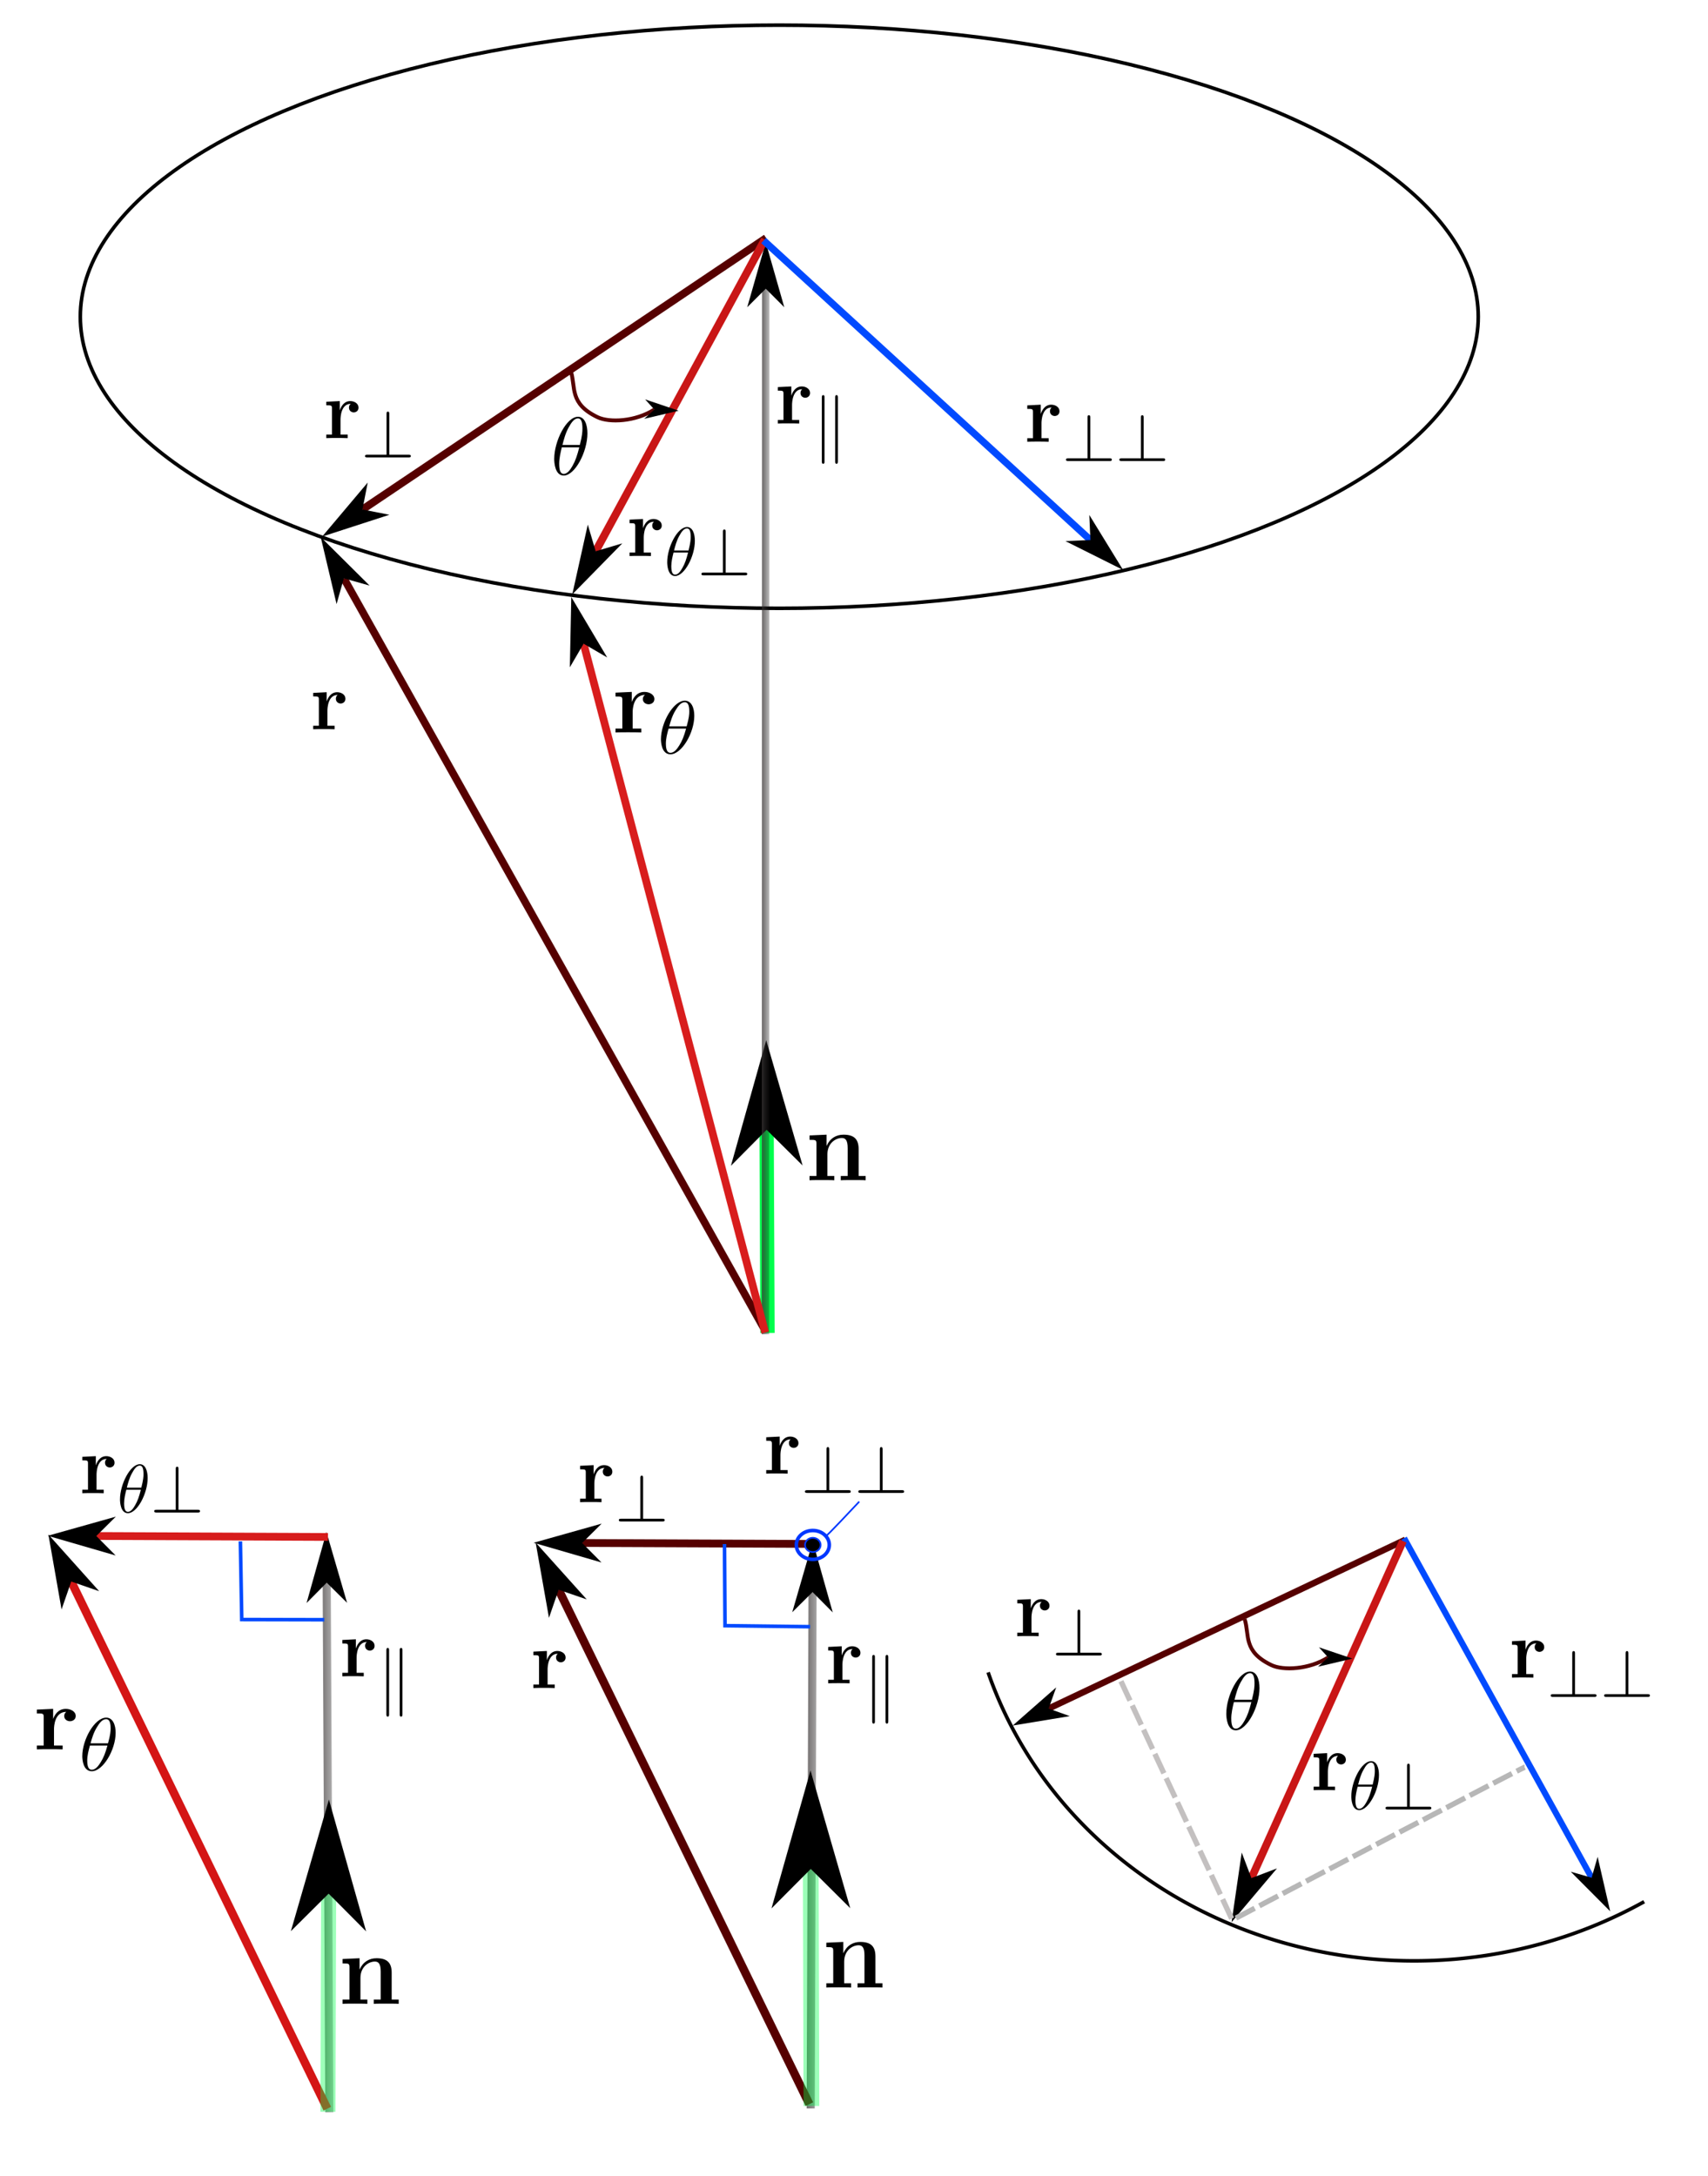 <?xml version="1.0" encoding="UTF-8" standalone="no"?>
<!-- Created with Inkscape (http://www.inkscape.org/) -->

<svg
   width="7.147in"
   height="9.104in"
   viewBox="0 0 181.541 231.241"
   version="1.1"
   id="svg1"
   inkscape:version="1.4.2 (ebf0e940, 2025-05-08)"
   sodipodi:docname="QuaternionRotation.svg"
   inkscape:export-filename="drawing.svg"
   inkscape:export-xdpi="96"
   inkscape:export-ydpi="96"
   xmlns:inkscape="http://www.inkscape.org/namespaces/inkscape"
   xmlns:sodipodi="http://sodipodi.sourceforge.net/DTD/sodipodi-0.dtd"
   xmlns:xlink="http://www.w3.org/1999/xlink"
   xmlns="http://www.w3.org/2000/svg"
   xmlns:svg="http://www.w3.org/2000/svg"><sodipodi:namedview
   id="namedview1"
   pagecolor="#ffffff"
   bordercolor="#f80d87"
   borderopacity="0.247"
   inkscape:showpageshadow="2"
   inkscape:pageopacity="0.0"
   inkscape:pagecheckerboard="0"
   inkscape:deskcolor="#e7f8fd"
   inkscape:document-units="in"
   inkscape:zoom="1.4482204"
   inkscape:cx="352.15635"
   inkscape:cy="461.94627"
   inkscape:window-width="1632"
   inkscape:window-height="1412"
   inkscape:window-x="530"
   inkscape:window-y="0"
   inkscape:window-maximized="0"
   inkscape:current-layer="layer1"
   inkscape:export-bgcolor="#ffffff0f"
   showguides="true">
  <inkscape:page
     x="0"
     y="0"
     width="181.541"
     height="231.241"
     id="page1"
     margin="0 4.392 7.493 0"
     bleed="0" />
</sodipodi:namedview>






































⠀⠀
⠀⠀<defs
   id="defs1"><linearGradient
   id="linearGradient34"
   inkscape:collect="always">
  <stop
     style="stop-color:#4f4646;stop-opacity:1;"
     offset="0.033"
     id="stop33" />
  <stop
     style="stop-color:#000000;stop-opacity:0;"
     offset="1"
     id="stop34" />
</linearGradient>
<linearGradient
   id="linearGradient17"
   inkscape:collect="always">
  <stop
     style="stop-color:#4f4949;stop-opacity:1;"
     offset="0.033"
     id="stop17" />
  <stop
     style="stop-color:#000000;stop-opacity:0;"
     offset="1"
     id="stop18" />
</linearGradient>
<rect
   x="107.877"
   y="575.987"
   width="139.984"
   height="69.35"
   id="rect2" />
<rect
   x="276.756"
   y="691.57"
   width="274.188"
   height="128.425"
   id="rect1" />
<rect
   x="124.618"
   y="723.778"
   width="417.596"
   height="179.087"
   id="rect13" />






































⠀⠀⠀⠀<marker
   style="overflow:visible"
   id="DartArrow"
   refX="0"
   refY="0"
   orient="auto-start-reverse"
   inkscape:stockid="Dart arrow"
   markerWidth="1"
   markerHeight="1"
   viewBox="0 0 1 1"
   inkscape:isstock="true"
   inkscape:collect="always"
   preserveAspectRatio="xMidYMid">
⠀⠀⠀⠀⠀⠀<path
   style="fill:context-stroke;fill-rule:evenodd;stroke:none"
   d="M 0,0 5,-5 -12.5,0 5,5 Z"
   transform="scale(-0.5)"
   id="path13" />






































⠀⠀⠀⠀</marker>






































⠀⠀⠀⠀<inkscape:path-effect
   effect="powerstroke"
   message=""
   id="path-effect10"
   is_visible="true"
   lpeversion="1.3"
   scale_width="1"
   interpolator_type="CubicBezierJohan"
   interpolator_beta="0.2"
   start_linecap_type="zerowidth"
   end_linecap_type="zerowidth"
   offset_points="0,59.405"
   linejoin_type="extrp_arc"
   miter_limit="4"
   not_jump="false"
   sort_points="true" />






































⠀⠀⠀⠀<inkscape:path-effect
   effect="bspline"
   id="path-effect9"
   is_visible="true"
   lpeversion="1.3"
   weight="33.333"
   steps="2"
   helper_size="0"
   apply_no_weight="true"
   apply_with_weight="true"
   only_selected="false"
   uniform="false" />






































⠀⠀⠀⠀<inkscape:path-effect
   effect="powerstroke"
   message=""
   id="path-effect123"
   is_visible="true"
   lpeversion="1.3"
   scale_width="1"
   interpolator_type="CubicBezierJohan"
   interpolator_beta="0.2"
   start_linecap_type="zerowidth"
   end_linecap_type="zerowidth"
   offset_points="0,4.992"
   linejoin_type="extrp_arc"
   miter_limit="4"
   not_jump="false"
   sort_points="true" />






































⠀⠀⠀⠀<inkscape:path-effect
   effect="bspline"
   id="path-effect122"
   is_visible="true"
   lpeversion="1.3"
   weight="33.333"
   steps="2"
   helper_size="0"
   apply_no_weight="true"
   apply_with_weight="true"
   only_selected="false"
   uniform="false" />






































⠀⠀⠀⠀<inkscape:path-effect
   effect="powerstroke"
   message=""
   id="path-effect120"
   is_visible="true"
   lpeversion="1.3"
   scale_width="1"
   interpolator_type="CubicBezierJohan"
   interpolator_beta="0.2"
   start_linecap_type="zerowidth"
   end_linecap_type="zerowidth"
   offset_points="6,4.992"
   linejoin_type="extrp_arc"
   miter_limit="4"
   not_jump="false"
   sort_points="true" />






































⠀⠀⠀⠀<inkscape:path-effect
   effect="bspline"
   id="path-effect119"
   is_visible="true"
   lpeversion="1.3"
   weight="33.333"
   steps="2"
   helper_size="0"
   apply_no_weight="true"
   apply_with_weight="true"
   only_selected="false"
   uniform="false" />






































⠀⠀⠀⠀<inkscape:path-effect
   effect="powerstroke"
   message=""
   id="path-effect117"
   is_visible="true"
   lpeversion="1.3"
   scale_width="1"
   interpolator_type="CubicBezierJohan"
   interpolator_beta="0.2"
   start_linecap_type="zerowidth"
   end_linecap_type="zerowidth"
   offset_points="7,4.992"
   linejoin_type="extrp_arc"
   miter_limit="4"
   not_jump="false"
   sort_points="true" />






































⠀⠀⠀⠀<inkscape:path-effect
   effect="bspline"
   id="path-effect116"
   is_visible="true"
   lpeversion="1.3"
   weight="33.333"
   steps="2"
   helper_size="0"
   apply_no_weight="true"
   apply_with_weight="true"
   only_selected="false"
   uniform="false" />






































⠀⠀⠀⠀<inkscape:path-effect
   effect="powerstroke"
   message=""
   id="path-effect114"
   is_visible="true"
   lpeversion="1.3"
   scale_width="1"
   interpolator_type="CubicBezierJohan"
   interpolator_beta="0.2"
   start_linecap_type="zerowidth"
   end_linecap_type="zerowidth"
   offset_points="0,4.992"
   linejoin_type="extrp_arc"
   miter_limit="4"
   not_jump="false"
   sort_points="true" />






































⠀⠀⠀⠀<inkscape:path-effect
   effect="bspline"
   id="path-effect113"
   is_visible="true"
   lpeversion="1.3"
   weight="33.333"
   steps="2"
   helper_size="0"
   apply_no_weight="true"
   apply_with_weight="true"
   only_selected="false"
   uniform="false" />






































⠀⠀⠀⠀<inkscape:path-effect
   effect="bspline"
   id="path-effect112"
   is_visible="true"
   lpeversion="1.3"
   weight="33.333"
   steps="2"
   helper_size="0"
   apply_no_weight="true"
   apply_with_weight="true"
   only_selected="false"
   uniform="false" />






































⠀⠀⠀⠀<inkscape:path-effect
   effect="bspline"
   id="path-effect111"
   is_visible="true"
   lpeversion="1.3"
   weight="33.333"
   steps="2"
   helper_size="0"
   apply_no_weight="true"
   apply_with_weight="true"
   only_selected="false"
   uniform="false" />






































⠀⠀⠀⠀<inkscape:path-effect
   effect="bspline"
   id="path-effect110"
   is_visible="true"
   lpeversion="1.3"
   weight="33.333"
   steps="2"
   helper_size="0"
   apply_no_weight="true"
   apply_with_weight="true"
   only_selected="false"
   uniform="false" />






































⠀⠀⠀⠀<inkscape:path-effect
   effect="bspline"
   id="path-effect109"
   is_visible="true"
   lpeversion="1.3"
   weight="33.333"
   steps="2"
   helper_size="0"
   apply_no_weight="true"
   apply_with_weight="true"
   only_selected="false"
   uniform="false" />






































⠀⠀⠀⠀<inkscape:path-effect
   effect="powerstroke"
   message=""
   id="path-effect107"
   is_visible="true"
   lpeversion="1.3"
   scale_width="1"
   interpolator_type="CubicBezierJohan"
   interpolator_beta="0.2"
   start_linecap_type="zerowidth"
   end_linecap_type="zerowidth"
   offset_points="0,4.992"
   linejoin_type="extrp_arc"
   miter_limit="4"
   not_jump="false"
   sort_points="true" />






































⠀⠀⠀⠀<inkscape:path-effect
   effect="bspline"
   id="path-effect106"
   is_visible="true"
   lpeversion="1.3"
   weight="33.333"
   steps="2"
   helper_size="0"
   apply_no_weight="true"
   apply_with_weight="true"
   only_selected="false"
   uniform="false" />






































⠀⠀⠀⠀<inkscape:path-effect
   effect="powerstroke"
   message=""
   id="path-effect104"
   is_visible="true"
   lpeversion="1.3"
   scale_width="1"
   interpolator_type="CubicBezierJohan"
   interpolator_beta="0.2"
   start_linecap_type="zerowidth"
   end_linecap_type="zerowidth"
   offset_points="0,4.992"
   linejoin_type="extrp_arc"
   miter_limit="4"
   not_jump="false"
   sort_points="true" />






































⠀⠀⠀⠀<inkscape:path-effect
   effect="bspline"
   id="path-effect103"
   is_visible="true"
   lpeversion="1.3"
   weight="33.333"
   steps="2"
   helper_size="0"
   apply_no_weight="true"
   apply_with_weight="true"
   only_selected="false"
   uniform="false" />






































⠀⠀⠀⠀<inkscape:path-effect
   effect="powerstroke"
   message=""
   id="path-effect101"
   is_visible="true"
   lpeversion="1.3"
   scale_width="1"
   interpolator_type="CubicBezierJohan"
   interpolator_beta="0.2"
   start_linecap_type="zerowidth"
   end_linecap_type="zerowidth"
   offset_points="0,4.992"
   linejoin_type="extrp_arc"
   miter_limit="4"
   not_jump="false"
   sort_points="true" />






































⠀⠀⠀⠀<inkscape:path-effect
   effect="bspline"
   id="path-effect100"
   is_visible="true"
   lpeversion="1.3"
   weight="33.333"
   steps="2"
   helper_size="0"
   apply_no_weight="true"
   apply_with_weight="true"
   only_selected="false"
   uniform="false" />






































⠀⠀⠀⠀<inkscape:path-effect
   effect="powerstroke"
   message=""
   id="path-effect98"
   is_visible="true"
   lpeversion="1.3"
   scale_width="1"
   interpolator_type="CubicBezierJohan"
   interpolator_beta="0.2"
   start_linecap_type="zerowidth"
   end_linecap_type="zerowidth"
   offset_points="0.022,18.11"
   linejoin_type="extrp_arc"
   miter_limit="4"
   not_jump="false"
   sort_points="true" />






































⠀⠀⠀⠀<inkscape:path-effect
   effect="powerstroke"
   message=""
   id="path-effect96"
   is_visible="true"
   lpeversion="1.3"
   scale_width="1"
   interpolator_type="CubicBezierJohan"
   interpolator_beta="0.2"
   start_linecap_type="zerowidth"
   end_linecap_type="zerowidth"
   offset_points="0,4.992"
   linejoin_type="extrp_arc"
   miter_limit="4"
   not_jump="false"
   sort_points="true" />






































⠀⠀⠀⠀<inkscape:path-effect
   effect="powerstroke"
   message=""
   id="path-effect94"
   is_visible="true"
   lpeversion="1.3"
   scale_width="1"
   interpolator_type="CubicBezierJohan"
   interpolator_beta="0.2"
   start_linecap_type="zerowidth"
   end_linecap_type="zerowidth"
   offset_points="0,4.992"
   linejoin_type="extrp_arc"
   miter_limit="4"
   not_jump="false"
   sort_points="true" />






































⠀⠀⠀⠀<inkscape:path-effect
   effect="powerstroke"
   message=""
   id="path-effect92"
   is_visible="true"
   lpeversion="1.3"
   scale_width="1"
   interpolator_type="CubicBezierJohan"
   interpolator_beta="0.2"
   start_linecap_type="zerowidth"
   end_linecap_type="zerowidth"
   offset_points="0,4.992"
   linejoin_type="extrp_arc"
   miter_limit="4"
   not_jump="false"
   sort_points="true" />






































⠀⠀⠀⠀<inkscape:path-effect
   effect="powerstroke"
   message=""
   id="path-effect90"
   is_visible="true"
   lpeversion="1.3"
   scale_width="1"
   interpolator_type="CubicBezierJohan"
   interpolator_beta="0.2"
   start_linecap_type="zerowidth"
   end_linecap_type="zerowidth"
   offset_points="0,59.405"
   linejoin_type="extrp_arc"
   miter_limit="4"
   not_jump="false"
   sort_points="true" />






































⠀⠀⠀⠀<inkscape:path-effect
   effect="powerstroke"
   message=""
   id="path-effect88"
   is_visible="true"
   lpeversion="1.3"
   scale_width="1"
   interpolator_type="CubicBezierJohan"
   interpolator_beta="0.2"
   start_linecap_type="zerowidth"
   end_linecap_type="zerowidth"
   offset_points="0,4.992"
   linejoin_type="extrp_arc"
   miter_limit="4"
   not_jump="false"
   sort_points="true" />






































⠀⠀⠀⠀<inkscape:path-effect
   effect="powerstroke"
   message=""
   id="path-effect84"
   is_visible="true"
   lpeversion="1.3"
   scale_width="1"
   interpolator_type="CubicBezierJohan"
   interpolator_beta="0.2"
   start_linecap_type="zerowidth"
   end_linecap_type="zerowidth"
   offset_points="6,4.992"
   linejoin_type="extrp_arc"
   miter_limit="4"
   not_jump="false"
   sort_points="true" />






































⠀⠀⠀⠀<inkscape:path-effect
   effect="skeletal"
   id="path-effect83"
   is_visible="true"
   lpeversion="1"
   pattern="M 0,4.992 C 0,2.236 2.236,0 4.992,0 c 2.756,0 4.992,2.236 4.992,4.992 0,2.756 -2.236,4.992 -4.992,4.992 C 2.236,9.984 0,7.748 0,4.992 Z"
   copytype="single_stretched"
   prop_scale="1"
   scale_y_rel="false"
   spacing="0"
   normal_offset="0"
   tang_offset="0"
   prop_units="false"
   vertical_pattern="false"
   hide_knot="false"
   fuse_tolerance="0" />






































⠀⠀⠀⠀<inkscape:path-effect
   effect="skeletal"
   id="path-effect81"
   is_visible="true"
   lpeversion="1"
   pattern="M 0,4.992 C 0,2.236 2.236,0 4.992,0 c 2.756,0 4.992,2.236 4.992,4.992 0,2.756 -2.236,4.992 -4.992,4.992 C 2.236,9.984 0,7.748 0,4.992 Z"
   copytype="single_stretched"
   prop_scale="1"
   scale_y_rel="false"
   spacing="0"
   normal_offset="0"
   tang_offset="0"
   prop_units="false"
   vertical_pattern="false"
   hide_knot="false"
   fuse_tolerance="0" />






































⠀⠀⠀⠀<inkscape:path-effect
   effect="bspline"
   id="path-effect78"
   is_visible="true"
   lpeversion="1.3"
   weight="33.333"
   steps="2"
   helper_size="0"
   apply_no_weight="true"
   apply_with_weight="true"
   only_selected="false"
   uniform="false" />






































⠀⠀⠀⠀<inkscape:path-effect
   effect="spiro"
   id="path-effect77"
   is_visible="true"
   lpeversion="1" />






































⠀⠀⠀⠀<inkscape:path-effect
   effect="spiro"
   id="path-effect76"
   is_visible="true"
   lpeversion="1" />






































⠀⠀⠀⠀<inkscape:perspective
   sodipodi:type="inkscape:persp3d"
   inkscape:vp_x="34.041225 : 9.3984356 : 1"
   inkscape:vp_y="0 : 372.42776 : 0"
   inkscape:vp_z="209.53638 : 9.3984356 : 1"
   inkscape:persp3d-origin="121.78879 : -7.9442742 : 1"
   id="perspective18" />






































⠀⠀⠀⠀<inkscape:path-effect
   effect="fill_between_many"
   method="bsplinespiro"
   autoreverse="false"
   close="false"
   join="false"
   linkedpaths="#path84,0,1"
   id="path-effect85"
   is_visible="true"
   lpeversion="0" />






































⠀⠀⠀⠀<inkscape:path-effect
   effect="fill_between_many"
   method="bsplinespiro"
   autoreverse="false"
   close="false"
   join="false"
   linkedpaths="#path88,0,1"
   id="path-effect89"
   is_visible="true"
   lpeversion="0" />






































⠀⠀⠀⠀<inkscape:path-effect
   effect="fill_between_many"
   method="bsplinespiro"
   autoreverse="false"
   close="false"
   join="false"
   linkedpaths="#path90,0,1"
   id="path-effect91"
   is_visible="true"
   lpeversion="0" />






































⠀⠀⠀⠀<inkscape:path-effect
   effect="fill_between_many"
   method="bsplinespiro"
   autoreverse="false"
   close="false"
   join="false"
   linkedpaths="#path92,0,1"
   id="path-effect93"
   is_visible="true"
   lpeversion="0" />






































⠀⠀⠀⠀<inkscape:path-effect
   effect="fill_between_many"
   method="bsplinespiro"
   autoreverse="false"
   close="false"
   join="false"
   linkedpaths="#path94,0,1"
   id="path-effect95"
   is_visible="true"
   lpeversion="0" />






































⠀⠀⠀⠀<inkscape:path-effect
   effect="fill_between_many"
   method="bsplinespiro"
   autoreverse="false"
   close="false"
   join="false"
   linkedpaths="#path96,0,1"
   id="path-effect97"
   is_visible="true"
   lpeversion="0" />






































⠀⠀⠀⠀<inkscape:path-effect
   effect="fill_between_many"
   method="bsplinespiro"
   autoreverse="false"
   close="false"
   join="false"
   linkedpaths="#path98,0,1"
   id="path-effect99"
   is_visible="true"
   lpeversion="0" />






































⠀⠀⠀⠀<inkscape:path-effect
   effect="fill_between_many"
   method="bsplinespiro"
   autoreverse="false"
   close="false"
   join="false"
   linkedpaths="#path100,0,1"
   id="path-effect102"
   is_visible="true"
   lpeversion="0" />






































⠀⠀⠀⠀<inkscape:path-effect
   effect="fill_between_many"
   method="bsplinespiro"
   autoreverse="false"
   close="false"
   join="false"
   linkedpaths="#path103,0,1"
   id="path-effect105"
   is_visible="true"
   lpeversion="0" />






































⠀⠀⠀⠀<inkscape:path-effect
   effect="fill_between_many"
   method="bsplinespiro"
   autoreverse="false"
   close="false"
   join="false"
   linkedpaths="#path106,0,1"
   id="path-effect108"
   is_visible="true"
   lpeversion="0" />






































⠀⠀⠀⠀<inkscape:path-effect
   effect="fill_between_many"
   method="bsplinespiro"
   autoreverse="false"
   close="false"
   join="false"
   linkedpaths="#path113,0,1"
   id="path-effect115"
   is_visible="true"
   lpeversion="0" />






































⠀⠀⠀⠀<inkscape:path-effect
   effect="fill_between_many"
   method="bsplinespiro"
   autoreverse="false"
   close="false"
   join="false"
   linkedpaths="#path116,0,1"
   id="path-effect118"
   is_visible="true"
   lpeversion="0" />






































⠀⠀⠀⠀<inkscape:path-effect
   effect="fill_between_many"
   method="bsplinespiro"
   autoreverse="false"
   close="false"
   join="false"
   linkedpaths="#path119,0,1"
   id="path-effect121"
   is_visible="true"
   lpeversion="0" />






































⠀⠀⠀⠀<inkscape:path-effect
   effect="fill_between_many"
   method="bsplinespiro"
   autoreverse="false"
   close="false"
   join="false"
   linkedpaths="#path122,0,1"
   id="path-effect124"
   is_visible="true"
   lpeversion="0" />






































⠀⠀<g
   id="g2508">
  <g
     id="g8936">
    <path
       d="m 2.641,-3.719 h 1.125 C 3.438,-2.25 3.344,-1.812 3.344,-1.141 c 0,0.141 0,0.406 0.078,0.75 0.109,0.438 0.219,0.5 0.359,0.5 0.203,0 0.422,-0.172 0.422,-0.375 0,-0.062 0,-0.078 -0.062,-0.219 -0.297,-0.719 -0.297,-1.375 -0.297,-1.656 0,-0.516 0.078,-1.062 0.188,-1.578 h 1.125 c 0.141,0 0.5,0 0.5,-0.344 0,-0.234 -0.219,-0.234 -0.406,-0.234 H 1.906 c -0.219,0 -0.594,0 -1.031,0.469 -0.344,0.391 -0.609,0.844 -0.609,0.891 0,0.016 0,0.109 0.125,0.109 0.078,0 0.094,-0.047 0.156,-0.125 C 1.031,-3.719 1.609,-3.719 1.812,-3.719 H 2.375 C 2.062,-2.516 1.531,-1.312 1.109,-0.406 1.031,-0.25 1.031,-0.234 1.031,-0.156 c 0,0.188 0.156,0.266 0.281,0.266 0.297,0 0.375,-0.281 0.5,-0.641 C 1.953,-1 1.953,-1.016 2.078,-1.516 Z m 0,0"
       id="path6768" />
  </g>
  <g
     id="g6486">
    <path
       d="m 2.859,-6.812 c 0,0 0,-0.109 -0.125,-0.109 -0.234,0 -0.953,0.078 -1.219,0.109 -0.078,0 -0.188,0.016 -0.188,0.188 0,0.125 0.094,0.125 0.234,0.125 0.484,0 0.5,0.062 0.5,0.172 L 2.031,-6.125 0.594,-0.391 c -0.047,0.141 -0.047,0.156 -0.047,0.219 0,0.234 0.203,0.281 0.297,0.281 0.125,0 0.266,-0.094 0.328,-0.203 0.047,-0.094 0.5,-1.938 0.562,-2.188 0.344,0.031 1.156,0.188 1.156,0.844 0,0.078 0,0.109 -0.031,0.219 -0.016,0.109 -0.031,0.234 -0.031,0.344 0,0.578 0.391,0.984 0.906,0.984 0.297,0 0.578,-0.156 0.797,-0.531 0.25,-0.438 0.359,-0.984 0.359,-1 0,-0.109 -0.094,-0.109 -0.125,-0.109 -0.094,0 -0.109,0.047 -0.141,0.188 -0.203,0.719 -0.422,1.234 -0.859,1.234 -0.203,0 -0.328,-0.109 -0.328,-0.469 0,-0.172 0.047,-0.406 0.078,-0.562 C 3.562,-1.312 3.562,-1.344 3.562,-1.453 3.562,-2.094 2.938,-2.375 2.078,-2.5 2.391,-2.672 2.719,-2.984 2.938,-3.234 3.422,-3.766 3.875,-4.188 4.359,-4.188 c 0.062,0 0.078,0 0.094,0.016 0.125,0.016 0.125,0.016 0.219,0.078 0.016,0 0.016,0.016 0.031,0.031 -0.469,0.031 -0.562,0.422 -0.562,0.547 0,0.156 0.109,0.344 0.375,0.344 0.266,0 0.547,-0.219 0.547,-0.609 0,-0.297 -0.234,-0.625 -0.672,-0.625 -0.281,0 -0.734,0.078 -1.453,0.875 -0.344,0.375 -0.734,0.781 -1.109,0.922 z m 0,0"
       id="path4835" />
  </g>
  <g
     id="g7003">
    <path
       d="M 3.516,-1.266 H 3.281 c -0.016,0.156 -0.094,0.562 -0.188,0.625 C 3.047,-0.594 2.516,-0.594 2.406,-0.594 H 1.125 c 0.734,-0.641 0.984,-0.844 1.391,-1.172 0.516,-0.406 1,-0.844 1,-1.5 0,-0.844 -0.734,-1.359 -1.625,-1.359 -0.859,0 -1.453,0.609 -1.453,1.25 0,0.344 0.297,0.391 0.375,0.391 0.156,0 0.359,-0.125 0.359,-0.375 0,-0.125 -0.047,-0.375 -0.406,-0.375 C 0.984,-4.219 1.453,-4.375 1.781,-4.375 c 0.703,0 1.062,0.547 1.062,1.109 0,0.609 -0.438,1.078 -0.656,1.328 L 0.516,-0.266 C 0.438,-0.203 0.438,-0.188 0.438,0 h 2.875 z m 0,0"
       id="path3130" />
  </g>
  <g
     id="g2879">
    <path
       d="m 5.359,-2.344 c 0.094,0 0.25,0 0.25,-0.172 0,-0.172 -0.156,-0.172 -0.25,-0.172 H 0.75 c -0.094,0 -0.266,0 -0.266,0.172 0,0.172 0.156,0.172 0.266,0.172 z m 0,1.531 c 0.094,0 0.25,0 0.25,-0.156 0,-0.188 -0.156,-0.188 -0.25,-0.188 H 0.75 c -0.109,0 -0.266,0 -0.266,0.188 0,0.156 0.172,0.156 0.266,0.156 z m 0,0"
       id="path1494" />
  </g>
  <g
     id="g273">
    <path
       d="m 2.328,-4.438 c 0,-0.188 0,-0.188 -0.203,-0.188 -0.453,0.438 -1.078,0.438 -1.359,0.438 v 0.25 c 0.156,0 0.625,0 1,-0.188 v 3.547 c 0,0.234 0,0.328 -0.688,0.328 H 0.812 V 0 c 0.125,0 0.984,-0.031 1.234,-0.031 0.219,0 1.094,0.031 1.25,0.031 V -0.25 H 3.031 c -0.703,0 -0.703,-0.094 -0.703,-0.328 z m 0,0"
       id="path8579" />
  </g>
  <g
     id="g4099">
    <path
       d="m 1.312,-3.266 v -0.25 c 0,-2.516 1.234,-2.875 1.75,-2.875 0.234,0 0.656,0.062 0.875,0.406 -0.156,0 -0.547,0 -0.547,0.438 0,0.312 0.234,0.469 0.453,0.469 0.156,0 0.469,-0.094 0.469,-0.484 0,-0.594 -0.438,-1.078 -1.266,-1.078 -1.281,0 -2.625,1.281 -2.625,3.484 0,2.672 1.156,3.375 2.078,3.375 1.109,0 2.062,-0.938 2.062,-2.25 0,-1.266 -0.891,-2.219 -2,-2.219 -0.672,0 -1.047,0.5 -1.25,0.984 z M 2.5,-0.062 c -0.625,0 -0.922,-0.594 -0.984,-0.75 -0.188,-0.469 -0.188,-1.266 -0.188,-1.438 0,-0.781 0.328,-1.781 1.219,-1.781 0.172,0 0.625,0 0.938,0.625 0.172,0.359 0.172,0.875 0.172,1.359 0,0.484 0,0.984 -0.172,1.344 C 3.188,-0.109 2.734,-0.062 2.5,-0.062 Z m 0,0"
       id="path2682" />
  </g>
  <g
     id="g1470">
    <path
       d="m 6.844,-3.266 c 0.156,0 0.344,0 0.344,-0.188 C 7.188,-3.656 7,-3.656 6.859,-3.656 h -5.969 c -0.141,0 -0.328,0 -0.328,0.203 0,0.188 0.188,0.188 0.328,0.188 z m 0.016,1.938 c 0.141,0 0.328,0 0.328,-0.203 0,-0.188 -0.188,-0.188 -0.344,-0.188 H 0.891 c -0.141,0 -0.328,0 -0.328,0.188 0,0.203 0.188,0.203 0.328,0.203 z m 0,0"
       id="path4724" />
  </g>
  <g
     id="g4085">
    <path
       d="M 1.766,-6.922 0.328,-6.812 V -6.5 c 0.703,0 0.781,0.062 0.781,0.562 V -0.75 c 0,0.438 -0.109,0.438 -0.781,0.438 V 0 C 0.656,-0.016 1.188,-0.031 1.438,-0.031 c 0.25,0 0.734,0.016 1.109,0.031 v -0.312 c -0.672,0 -0.781,0 -0.781,-0.438 z m 0,0"
       id="path7181" />
  </g>
  <g
     id="g1938">
    <path
       d="M 1.766,-4.406 0.375,-4.297 v 0.312 c 0.641,0 0.734,0.062 0.734,0.547 V -0.75 c 0,0.438 -0.109,0.438 -0.781,0.438 V 0 C 0.641,-0.016 1.188,-0.031 1.422,-0.031 1.781,-0.031 2.125,-0.016 2.469,0 v -0.312 c -0.672,0 -0.703,-0.047 -0.703,-0.438 z m 0.031,-1.734 c 0,-0.312 -0.234,-0.531 -0.516,-0.531 -0.312,0 -0.531,0.266 -0.531,0.531 0,0.266 0.219,0.531 0.531,0.531 0.281,0 0.516,-0.219 0.516,-0.531 z m 0,0"
       id="path9686" />
  </g>
  <g
     id="g6118">
    <path
       d="M 1.094,-3.422 V -0.75 c 0,0.438 -0.109,0.438 -0.781,0.438 V 0 c 0.359,-0.016 0.859,-0.031 1.141,-0.031 0.25,0 0.766,0.016 1.109,0.031 v -0.312 c -0.672,0 -0.781,0 -0.781,-0.438 V -2.594 C 1.781,-3.625 2.5,-4.188 3.125,-4.188 c 0.641,0 0.75,0.531 0.75,1.109 V -0.75 c 0,0.438 -0.109,0.438 -0.781,0.438 V 0 c 0.344,-0.016 0.859,-0.031 1.125,-0.031 0.25,0 0.781,0.016 1.109,0.031 v -0.312 c -0.656,0 -0.766,0 -0.766,-0.438 v -1.844 c 0,-1.031 0.703,-1.594 1.344,-1.594 0.625,0 0.734,0.531 0.734,1.109 V -0.75 c 0,0.438 -0.109,0.438 -0.781,0.438 V 0 c 0.344,-0.016 0.859,-0.031 1.125,-0.031 0.266,0 0.781,0.016 1.125,0.031 v -0.312 c -0.516,0 -0.766,0 -0.781,-0.297 v -1.906 c 0,-0.859 0,-1.156 -0.312,-1.516 -0.141,-0.172 -0.469,-0.375 -1.047,-0.375 -0.828,0 -1.281,0.594 -1.438,0.984 C 4.391,-4.297 3.656,-4.406 3.203,-4.406 2.469,-4.406 2,-3.984 1.719,-3.359 V -4.406 L 0.312,-4.297 v 0.312 c 0.703,0 0.781,0.062 0.781,0.562 z m 0,0"
       id="path7392" />
  </g>
  <g
     id="g319">
    <path
       d="m 2.938,-6.375 c 0,-0.25 0,-0.266 -0.234,-0.266 C 2.078,-6 1.203,-6 0.891,-6 v 0.312 c 0.203,0 0.781,0 1.297,-0.266 v 5.172 c 0,0.359 -0.031,0.469 -0.922,0.469 h -0.312 V 0 c 0.344,-0.031 1.203,-0.031 1.609,-0.031 0.391,0 1.266,0 1.609,0.031 v -0.312 h -0.312 c -0.906,0 -0.922,-0.109 -0.922,-0.469 z m 0,0"
       id="path187" />
  </g>
  <g
     id="g2918">
    <path
       d="m 0.844,-0.438 c -0.016,0.094 -0.062,0.266 -0.062,0.281 0,0.156 0.125,0.219 0.234,0.219 0.125,0 0.234,-0.078 0.281,-0.141 0.031,-0.062 0.078,-0.297 0.125,-0.438 0.031,-0.125 0.109,-0.453 0.141,-0.625 0.047,-0.156 0.094,-0.312 0.125,-0.469 0.078,-0.281 0.094,-0.344 0.297,-0.625 C 2.172,-2.516 2.5,-2.875 3.031,-2.875 c 0.391,0 0.406,0.359 0.406,0.484 0,0.422 -0.297,1.188 -0.406,1.484 -0.078,0.203 -0.109,0.266 -0.109,0.375 0,0.375 0.297,0.594 0.656,0.594 0.703,0 1,-0.953 1,-1.062 0,-0.094 -0.078,-0.094 -0.109,-0.094 -0.094,0 -0.094,0.047 -0.125,0.125 C 4.188,-0.406 3.875,-0.125 3.609,-0.125 c -0.156,0 -0.188,-0.094 -0.188,-0.25 0,-0.156 0.047,-0.25 0.172,-0.562 0.078,-0.219 0.359,-0.953 0.359,-1.344 0,-0.672 -0.531,-0.797 -0.906,-0.797 -0.578,0 -0.969,0.359 -1.172,0.641 -0.047,-0.484 -0.453,-0.641 -0.75,-0.641 -0.297,0 -0.453,0.219 -0.547,0.375 -0.156,0.266 -0.25,0.656 -0.25,0.703 0,0.078 0.094,0.078 0.125,0.078 0.094,0 0.094,-0.016 0.141,-0.203 0.109,-0.406 0.25,-0.75 0.516,-0.75 0.188,0 0.234,0.156 0.234,0.344 0,0.125 -0.062,0.391 -0.125,0.578 -0.047,0.188 -0.109,0.469 -0.141,0.625 z m 0,0"
       id="path2285" />
  </g>
  <g
     id="g6583">
    <path
       d="m 2.188,-4.625 c 0,-0.016 0.016,-0.109 0.016,-0.109 0,-0.047 -0.016,-0.109 -0.109,-0.109 -0.141,0 -0.719,0.062 -0.891,0.078 -0.047,0 -0.156,0.016 -0.156,0.156 0,0.094 0.109,0.094 0.188,0.094 0.328,0 0.328,0.062 0.328,0.109 0,0.047 -0.016,0.094 -0.016,0.156 L 0.562,-0.312 c -0.047,0.125 -0.047,0.141 -0.047,0.156 0,0.109 0.094,0.219 0.25,0.219 0.188,0 0.266,-0.125 0.312,-0.281 0.016,-0.031 0.312,-1.266 0.344,-1.359 0.5,0.047 0.891,0.219 0.891,0.578 0,0.031 0,0.062 -0.016,0.141 -0.031,0.094 -0.031,0.141 -0.031,0.219 0,0.484 0.406,0.703 0.75,0.703 0.672,0 0.875,-1.047 0.875,-1.062 0,-0.094 -0.078,-0.094 -0.109,-0.094 -0.094,0 -0.109,0.047 -0.141,0.172 C 3.562,-0.625 3.375,-0.125 3.031,-0.125 c -0.188,0 -0.25,-0.172 -0.25,-0.359 0,-0.125 0,-0.141 0.047,-0.312 0.016,-0.031 0.031,-0.141 0.031,-0.219 0,-0.625 -0.828,-0.719 -1.125,-0.734 C 1.938,-1.875 2.188,-2.109 2.312,-2.219 2.672,-2.547 3.016,-2.875 3.406,-2.875 c 0.078,0 0.172,0.016 0.234,0.094 C 3.344,-2.734 3.281,-2.5 3.281,-2.391 c 0,0.141 0.109,0.25 0.266,0.25 0.203,0 0.406,-0.156 0.406,-0.438 0,-0.234 -0.172,-0.5 -0.531,-0.5 -0.406,0 -0.766,0.297 -1.125,0.625 C 2,-2.188 1.781,-1.969 1.484,-1.844 Z m 0,0"
       id="path4022" />
  </g>
  <g
     id="g4874">
    <path
       d="m 6.406,-1.578 c -0.875,0.641 -0.984,1.562 -0.984,1.562 0,0.109 0.062,0.109 0.156,0.109 0.125,0 0.156,0 0.188,-0.125 0.047,-0.172 0.156,-0.609 0.516,-1 0.406,-0.422 0.75,-0.531 1.047,-0.625 0.031,-0.016 0.062,-0.047 0.062,-0.078 0,-0.078 -0.031,-0.094 -0.125,-0.125 C 6.266,-2.172 5.906,-2.891 5.75,-3.5 5.734,-3.578 5.672,-3.578 5.578,-3.578 c -0.094,0 -0.156,0 -0.156,0.094 0,0.016 0.062,0.484 0.406,0.969 0.156,0.234 0.359,0.438 0.578,0.594 H 0.812 c -0.109,0 -0.281,0 -0.281,0.172 0,0.172 0.172,0.172 0.281,0.172 z m 0,0"
       id="path7117" />
  </g>
  <g
     id="g5563">
    <path
       d="m 4.031,-1.906 c -0.375,-0.438 -0.484,-0.547 -0.75,-0.734 -0.422,-0.312 -0.875,-0.438 -1.25,-0.438 -0.875,0 -1.5,0.75 -1.5,1.578 0,0.812 0.609,1.562 1.469,1.562 0.969,0 1.656,-0.781 1.906,-1.156 0.359,0.438 0.484,0.547 0.734,0.734 0.438,0.312 0.875,0.422 1.266,0.422 0.859,0 1.484,-0.734 1.484,-1.562 0,-0.828 -0.594,-1.578 -1.469,-1.578 -0.969,0 -1.641,0.797 -1.891,1.172 z m 0.219,0.25 c 0.281,-0.453 0.891,-1.156 1.734,-1.156 0.719,0 1.219,0.641 1.219,1.312 0,0.656 -0.547,1.188 -1.188,1.188 -0.656,0 -1.094,-0.531 -1.766,-1.344 z M 3.672,-1.359 C 3.406,-0.906 2.797,-0.188 1.938,-0.188 c -0.719,0 -1.203,-0.641 -1.203,-1.312 0,-0.672 0.547,-1.188 1.188,-1.188 0.641,0 1.094,0.531 1.75,1.328 z m 0,0"
       id="path2812" />
  </g>
  <g
     id="g3199">
    <path
       d="m 12.625,13.953 1.203,-3.188 h -0.25 c -0.391,1.031 -1.453,1.719 -2.594,2.016 -0.203,0.047 -1.188,0.312 -3.094,0.312 H 1.875 L 6.953,7.141 C 7.016,7.062 7.031,7.031 7.031,6.984 c 0,-0.031 0,-0.062 -0.062,-0.156 L 2.328,0.484 H 7.781 c 1.344,0 2.25,0.141 2.344,0.156 0.531,0.078 1.406,0.25 2.188,0.75 0.25,0.156 0.922,0.609 1.266,1.406 h 0.25 L 12.625,0 H 0.844 c -0.234,0 -0.25,0.016 -0.281,0.062 0,0.031 0,0.234 0,0.344 l 5.266,7.203 -5.156,6.062 C 0.562,13.781 0.562,13.844 0.562,13.844 c 0,0.109 0.094,0.109 0.281,0.109 z m 0,0"
       id="path1917" />
  </g>
</g>
<g
   id="g8577">
  <g
     id="g1657">
    <path
       d="m 2.641,-3.719 h 1.125 C 3.438,-2.25 3.344,-1.812 3.344,-1.141 c 0,0.141 0,0.406 0.078,0.75 0.109,0.438 0.219,0.5 0.359,0.5 0.203,0 0.422,-0.172 0.422,-0.375 0,-0.062 0,-0.078 -0.062,-0.219 -0.297,-0.719 -0.297,-1.375 -0.297,-1.656 0,-0.516 0.078,-1.062 0.188,-1.578 h 1.125 c 0.141,0 0.5,0 0.5,-0.344 0,-0.234 -0.219,-0.234 -0.406,-0.234 H 1.906 c -0.219,0 -0.594,0 -1.031,0.469 -0.344,0.391 -0.609,0.844 -0.609,0.891 0,0.016 0,0.109 0.125,0.109 0.078,0 0.094,-0.047 0.156,-0.125 C 1.031,-3.719 1.609,-3.719 1.812,-3.719 H 2.375 C 2.062,-2.516 1.531,-1.312 1.109,-0.406 1.031,-0.25 1.031,-0.234 1.031,-0.156 c 0,0.188 0.156,0.266 0.281,0.266 0.297,0 0.375,-0.281 0.5,-0.641 C 1.953,-1 1.953,-1.016 2.078,-1.516 Z m 0,0"
       id="path8682" />
  </g>
  <g
     id="g5197">
    <path
       d="m 2.859,-6.812 c 0,0 0,-0.109 -0.125,-0.109 -0.234,0 -0.953,0.078 -1.219,0.109 -0.078,0 -0.188,0.016 -0.188,0.188 0,0.125 0.094,0.125 0.234,0.125 0.484,0 0.5,0.062 0.5,0.172 L 2.031,-6.125 0.594,-0.391 c -0.047,0.141 -0.047,0.156 -0.047,0.219 0,0.234 0.203,0.281 0.297,0.281 0.125,0 0.266,-0.094 0.328,-0.203 0.047,-0.094 0.5,-1.938 0.562,-2.188 0.344,0.031 1.156,0.188 1.156,0.844 0,0.078 0,0.109 -0.031,0.219 -0.016,0.109 -0.031,0.234 -0.031,0.344 0,0.578 0.391,0.984 0.906,0.984 0.297,0 0.578,-0.156 0.797,-0.531 0.25,-0.438 0.359,-0.984 0.359,-1 0,-0.109 -0.094,-0.109 -0.125,-0.109 -0.094,0 -0.109,0.047 -0.141,0.188 -0.203,0.719 -0.422,1.234 -0.859,1.234 -0.203,0 -0.328,-0.109 -0.328,-0.469 0,-0.172 0.047,-0.406 0.078,-0.562 C 3.562,-1.312 3.562,-1.344 3.562,-1.453 3.562,-2.094 2.938,-2.375 2.078,-2.5 2.391,-2.672 2.719,-2.984 2.938,-3.234 3.422,-3.766 3.875,-4.188 4.359,-4.188 c 0.062,0 0.078,0 0.094,0.016 0.125,0.016 0.125,0.016 0.219,0.078 0.016,0 0.016,0.016 0.031,0.031 -0.469,0.031 -0.562,0.422 -0.562,0.547 0,0.156 0.109,0.344 0.375,0.344 0.266,0 0.547,-0.219 0.547,-0.609 0,-0.297 -0.234,-0.625 -0.672,-0.625 -0.281,0 -0.734,0.078 -1.453,0.875 -0.344,0.375 -0.734,0.781 -1.109,0.922 z m 0,0"
       id="path7577" />
  </g>
  <g
     id="g6780">
    <path
       d="M 3.516,-1.266 H 3.281 c -0.016,0.156 -0.094,0.562 -0.188,0.625 C 3.047,-0.594 2.516,-0.594 2.406,-0.594 H 1.125 c 0.734,-0.641 0.984,-0.844 1.391,-1.172 0.516,-0.406 1,-0.844 1,-1.5 0,-0.844 -0.734,-1.359 -1.625,-1.359 -0.859,0 -1.453,0.609 -1.453,1.25 0,0.344 0.297,0.391 0.375,0.391 0.156,0 0.359,-0.125 0.359,-0.375 0,-0.125 -0.047,-0.375 -0.406,-0.375 C 0.984,-4.219 1.453,-4.375 1.781,-4.375 c 0.703,0 1.062,0.547 1.062,1.109 0,0.609 -0.438,1.078 -0.656,1.328 L 0.516,-0.266 C 0.438,-0.203 0.438,-0.188 0.438,0 h 2.875 z m 0,0"
       id="path8905" />
  </g>
  <g
     id="g4115">
    <path
       d="m 5.359,-2.344 c 0.094,0 0.25,0 0.25,-0.172 0,-0.172 -0.156,-0.172 -0.25,-0.172 H 0.75 c -0.094,0 -0.266,0 -0.266,0.172 0,0.172 0.156,0.172 0.266,0.172 z m 0,1.531 c 0.094,0 0.25,0 0.25,-0.156 0,-0.188 -0.156,-0.188 -0.25,-0.188 H 0.75 c -0.109,0 -0.266,0 -0.266,0.188 0,0.156 0.172,0.156 0.266,0.156 z m 0,0"
       id="path6473" />
  </g>
  <g
     id="g4810">
    <path
       d="m 2.328,-4.438 c 0,-0.188 0,-0.188 -0.203,-0.188 -0.453,0.438 -1.078,0.438 -1.359,0.438 v 0.25 c 0.156,0 0.625,0 1,-0.188 v 3.547 c 0,0.234 0,0.328 -0.688,0.328 H 0.812 V 0 c 0.125,0 0.984,-0.031 1.234,-0.031 0.219,0 1.094,0.031 1.25,0.031 V -0.25 H 3.031 c -0.703,0 -0.703,-0.094 -0.703,-0.328 z m 0,0"
       id="path5486" />
  </g>
  <g
     id="g7932">
    <path
       d="m 1.312,-3.266 v -0.25 c 0,-2.516 1.234,-2.875 1.75,-2.875 0.234,0 0.656,0.062 0.875,0.406 -0.156,0 -0.547,0 -0.547,0.438 0,0.312 0.234,0.469 0.453,0.469 0.156,0 0.469,-0.094 0.469,-0.484 0,-0.594 -0.438,-1.078 -1.266,-1.078 -1.281,0 -2.625,1.281 -2.625,3.484 0,2.672 1.156,3.375 2.078,3.375 1.109,0 2.062,-0.938 2.062,-2.25 0,-1.266 -0.891,-2.219 -2,-2.219 -0.672,0 -1.047,0.5 -1.25,0.984 z M 2.5,-0.062 c -0.625,0 -0.922,-0.594 -0.984,-0.75 -0.188,-0.469 -0.188,-1.266 -0.188,-1.438 0,-0.781 0.328,-1.781 1.219,-1.781 0.172,0 0.625,0 0.938,0.625 0.172,0.359 0.172,0.875 0.172,1.359 0,0.484 0,0.984 -0.172,1.344 C 3.188,-0.109 2.734,-0.062 2.5,-0.062 Z m 0,0"
       id="path8366" />
  </g>
  <g
     id="g2638">
    <path
       d="m 6.844,-3.266 c 0.156,0 0.344,0 0.344,-0.188 C 7.188,-3.656 7,-3.656 6.859,-3.656 h -5.969 c -0.141,0 -0.328,0 -0.328,0.203 0,0.188 0.188,0.188 0.328,0.188 z m 0.016,1.938 c 0.141,0 0.328,0 0.328,-0.203 0,-0.188 -0.188,-0.188 -0.344,-0.188 H 0.891 c -0.141,0 -0.328,0 -0.328,0.188 0,0.203 0.188,0.203 0.328,0.203 z m 0,0"
       id="path8946" />
  </g>
  <g
     id="g3859">
    <path
       d="M 1.766,-6.922 0.328,-6.812 V -6.5 c 0.703,0 0.781,0.062 0.781,0.562 V -0.75 c 0,0.438 -0.109,0.438 -0.781,0.438 V 0 C 0.656,-0.016 1.188,-0.031 1.438,-0.031 c 0.25,0 0.734,0.016 1.109,0.031 v -0.312 c -0.672,0 -0.781,0 -0.781,-0.438 z m 0,0"
       id="path7645" />
  </g>
  <g
     id="g5473">
    <path
       d="M 1.766,-4.406 0.375,-4.297 v 0.312 c 0.641,0 0.734,0.062 0.734,0.547 V -0.75 c 0,0.438 -0.109,0.438 -0.781,0.438 V 0 C 0.641,-0.016 1.188,-0.031 1.422,-0.031 1.781,-0.031 2.125,-0.016 2.469,0 v -0.312 c -0.672,0 -0.703,-0.047 -0.703,-0.438 z m 0.031,-1.734 c 0,-0.312 -0.234,-0.531 -0.516,-0.531 -0.312,0 -0.531,0.266 -0.531,0.531 0,0.266 0.219,0.531 0.531,0.531 0.281,0 0.516,-0.219 0.516,-0.531 z m 0,0"
       id="path1450" />
  </g>
  <g
     id="g2735">
    <path
       d="M 1.094,-3.422 V -0.75 c 0,0.438 -0.109,0.438 -0.781,0.438 V 0 c 0.359,-0.016 0.859,-0.031 1.141,-0.031 0.25,0 0.766,0.016 1.109,0.031 v -0.312 c -0.672,0 -0.781,0 -0.781,-0.438 V -2.594 C 1.781,-3.625 2.5,-4.188 3.125,-4.188 c 0.641,0 0.75,0.531 0.75,1.109 V -0.75 c 0,0.438 -0.109,0.438 -0.781,0.438 V 0 c 0.344,-0.016 0.859,-0.031 1.125,-0.031 0.25,0 0.781,0.016 1.109,0.031 v -0.312 c -0.656,0 -0.766,0 -0.766,-0.438 v -1.844 c 0,-1.031 0.703,-1.594 1.344,-1.594 0.625,0 0.734,0.531 0.734,1.109 V -0.75 c 0,0.438 -0.109,0.438 -0.781,0.438 V 0 c 0.344,-0.016 0.859,-0.031 1.125,-0.031 0.266,0 0.781,0.016 1.125,0.031 v -0.312 c -0.516,0 -0.766,0 -0.781,-0.297 v -1.906 c 0,-0.859 0,-1.156 -0.312,-1.516 -0.141,-0.172 -0.469,-0.375 -1.047,-0.375 -0.828,0 -1.281,0.594 -1.438,0.984 C 4.391,-4.297 3.656,-4.406 3.203,-4.406 2.469,-4.406 2,-3.984 1.719,-3.359 V -4.406 L 0.312,-4.297 v 0.312 c 0.703,0 0.781,0.062 0.781,0.562 z m 0,0"
       id="path3405" />
  </g>
  <g
     id="g5705">
    <path
       d="m 2.938,-6.375 c 0,-0.25 0,-0.266 -0.234,-0.266 C 2.078,-6 1.203,-6 0.891,-6 v 0.312 c 0.203,0 0.781,0 1.297,-0.266 v 5.172 c 0,0.359 -0.031,0.469 -0.922,0.469 h -0.312 V 0 c 0.344,-0.031 1.203,-0.031 1.609,-0.031 0.391,0 1.266,0 1.609,0.031 v -0.312 h -0.312 c -0.906,0 -0.922,-0.109 -0.922,-0.469 z m 0,0"
       id="path6001" />
  </g>
  <g
     id="g8622">
    <path
       d="m 0.844,-0.438 c -0.016,0.094 -0.062,0.266 -0.062,0.281 0,0.156 0.125,0.219 0.234,0.219 0.125,0 0.234,-0.078 0.281,-0.141 0.031,-0.062 0.078,-0.297 0.125,-0.438 0.031,-0.125 0.109,-0.453 0.141,-0.625 0.047,-0.156 0.094,-0.312 0.125,-0.469 0.078,-0.281 0.094,-0.344 0.297,-0.625 C 2.172,-2.516 2.5,-2.875 3.031,-2.875 c 0.391,0 0.406,0.359 0.406,0.484 0,0.422 -0.297,1.188 -0.406,1.484 -0.078,0.203 -0.109,0.266 -0.109,0.375 0,0.375 0.297,0.594 0.656,0.594 0.703,0 1,-0.953 1,-1.062 0,-0.094 -0.078,-0.094 -0.109,-0.094 -0.094,0 -0.094,0.047 -0.125,0.125 C 4.188,-0.406 3.875,-0.125 3.609,-0.125 c -0.156,0 -0.188,-0.094 -0.188,-0.25 0,-0.156 0.047,-0.25 0.172,-0.562 0.078,-0.219 0.359,-0.953 0.359,-1.344 0,-0.672 -0.531,-0.797 -0.906,-0.797 -0.578,0 -0.969,0.359 -1.172,0.641 -0.047,-0.484 -0.453,-0.641 -0.75,-0.641 -0.297,0 -0.453,0.219 -0.547,0.375 -0.156,0.266 -0.25,0.656 -0.25,0.703 0,0.078 0.094,0.078 0.125,0.078 0.094,0 0.094,-0.016 0.141,-0.203 0.109,-0.406 0.25,-0.75 0.516,-0.75 0.188,0 0.234,0.156 0.234,0.344 0,0.125 -0.062,0.391 -0.125,0.578 -0.047,0.188 -0.109,0.469 -0.141,0.625 z m 0,0"
       id="path5860" />
  </g>
  <g
     id="g3542">
    <path
       d="m 2.188,-4.625 c 0,-0.016 0.016,-0.109 0.016,-0.109 0,-0.047 -0.016,-0.109 -0.109,-0.109 -0.141,0 -0.719,0.062 -0.891,0.078 -0.047,0 -0.156,0.016 -0.156,0.156 0,0.094 0.109,0.094 0.188,0.094 0.328,0 0.328,0.062 0.328,0.109 0,0.047 -0.016,0.094 -0.016,0.156 L 0.562,-0.312 c -0.047,0.125 -0.047,0.141 -0.047,0.156 0,0.109 0.094,0.219 0.25,0.219 0.188,0 0.266,-0.125 0.312,-0.281 0.016,-0.031 0.312,-1.266 0.344,-1.359 0.5,0.047 0.891,0.219 0.891,0.578 0,0.031 0,0.062 -0.016,0.141 -0.031,0.094 -0.031,0.141 -0.031,0.219 0,0.484 0.406,0.703 0.75,0.703 0.672,0 0.875,-1.047 0.875,-1.062 0,-0.094 -0.078,-0.094 -0.109,-0.094 -0.094,0 -0.109,0.047 -0.141,0.172 C 3.562,-0.625 3.375,-0.125 3.031,-0.125 c -0.188,0 -0.25,-0.172 -0.25,-0.359 0,-0.125 0,-0.141 0.047,-0.312 0.016,-0.031 0.031,-0.141 0.031,-0.219 0,-0.625 -0.828,-0.719 -1.125,-0.734 C 1.938,-1.875 2.188,-2.109 2.312,-2.219 2.672,-2.547 3.016,-2.875 3.406,-2.875 c 0.078,0 0.172,0.016 0.234,0.094 C 3.344,-2.734 3.281,-2.5 3.281,-2.391 c 0,0.141 0.109,0.25 0.266,0.25 0.203,0 0.406,-0.156 0.406,-0.438 0,-0.234 -0.172,-0.5 -0.531,-0.5 -0.406,0 -0.766,0.297 -1.125,0.625 C 2,-2.188 1.781,-1.969 1.484,-1.844 Z m 0,0"
       id="path431" />
  </g>
  <g
     id="g1525">
    <path
       d="m 6.406,-1.578 c -0.875,0.641 -0.984,1.562 -0.984,1.562 0,0.109 0.062,0.109 0.156,0.109 0.125,0 0.156,0 0.188,-0.125 0.047,-0.172 0.156,-0.609 0.516,-1 0.406,-0.422 0.75,-0.531 1.047,-0.625 0.031,-0.016 0.062,-0.047 0.062,-0.078 0,-0.078 -0.031,-0.094 -0.125,-0.125 C 6.266,-2.172 5.906,-2.891 5.75,-3.5 5.734,-3.578 5.672,-3.578 5.578,-3.578 c -0.094,0 -0.156,0 -0.156,0.094 0,0.016 0.062,0.484 0.406,0.969 0.156,0.234 0.359,0.438 0.578,0.594 H 0.812 c -0.109,0 -0.281,0 -0.281,0.172 0,0.172 0.172,0.172 0.281,0.172 z m 0,0"
       id="path8070" />
  </g>
  <g
     id="g6593">
    <path
       d="m 4.031,-1.906 c -0.375,-0.438 -0.484,-0.547 -0.75,-0.734 -0.422,-0.312 -0.875,-0.438 -1.25,-0.438 -0.875,0 -1.5,0.75 -1.5,1.578 0,0.812 0.609,1.562 1.469,1.562 0.969,0 1.656,-0.781 1.906,-1.156 0.359,0.438 0.484,0.547 0.734,0.734 0.438,0.312 0.875,0.422 1.266,0.422 0.859,0 1.484,-0.734 1.484,-1.562 0,-0.828 -0.594,-1.578 -1.469,-1.578 -0.969,0 -1.641,0.797 -1.891,1.172 z m 0.219,0.25 c 0.281,-0.453 0.891,-1.156 1.734,-1.156 0.719,0 1.219,0.641 1.219,1.312 0,0.656 -0.547,1.188 -1.188,1.188 -0.656,0 -1.094,-0.531 -1.766,-1.344 z M 3.672,-1.359 C 3.406,-0.906 2.797,-0.188 1.938,-0.188 c -0.719,0 -1.203,-0.641 -1.203,-1.312 0,-0.672 0.547,-1.188 1.188,-1.188 0.641,0 1.094,0.531 1.75,1.328 z m 0,0"
       id="path9891" />
  </g>
  <g
     id="g6255">
    <path
       d="m 12.625,13.953 1.203,-3.188 h -0.25 c -0.391,1.031 -1.453,1.719 -2.594,2.016 -0.203,0.047 -1.188,0.312 -3.094,0.312 H 1.875 L 6.953,7.141 C 7.016,7.062 7.031,7.031 7.031,6.984 c 0,-0.031 0,-0.062 -0.062,-0.156 L 2.328,0.484 H 7.781 c 1.344,0 2.25,0.141 2.344,0.156 0.531,0.078 1.406,0.25 2.188,0.75 0.25,0.156 0.922,0.609 1.266,1.406 h 0.25 L 12.625,0 H 0.844 c -0.234,0 -0.25,0.016 -0.281,0.062 0,0.031 0,0.234 0,0.344 l 5.266,7.203 -5.156,6.062 C 0.562,13.781 0.562,13.844 0.562,13.844 c 0,0.109 0.094,0.109 0.281,0.109 z m 0,0"
       id="path7114" />
  </g>
</g>
<g
   id="g1014">
  <g
     id="g5250">
    <path
       d="M 6.75,-1.609 H 6.5 c -0.047,0.25 -0.094,0.484 -0.188,0.719 -0.047,0.156 -0.078,0.25 -0.656,0.25 H 4.859 C 5,-1.203 5.297,-1.688 5.75,-2.344 c 0.469,-0.703 0.875,-1.391 0.875,-2.188 0,-1.375 -1.344,-2.5 -3.031,-2.5 -1.703,0 -3.031,1.141 -3.031,2.5 0,0.797 0.406,1.484 0.875,2.188 0.438,0.656 0.75,1.141 0.891,1.703 H 1.531 C 0.953,-0.641 0.922,-0.734 0.875,-0.875 0.781,-1.109 0.734,-1.359 0.688,-1.609 h -0.25 L 0.766,0 h 1.594 c 0.219,0 0.25,0 0.25,-0.203 0,-0.703 -0.312,-1.578 -0.531,-2.219 -0.219,-0.578 -0.5,-1.359 -0.5,-2.109 0,-1.594 1.109,-2.281 2.016,-2.281 0.953,0 2.016,0.719 2.016,2.281 0,0.75 -0.281,1.5 -0.562,2.312 -0.156,0.422 -0.469,1.328 -0.469,2.016 C 4.578,0 4.609,0 4.828,0 h 1.594 z m 0,0"
       id="path9568" />
  </g>
</g>
<g
   id="g681">
  <g
     id="g9728">
    <path
       d="M 6.75,-1.609 H 6.5 c -0.047,0.25 -0.094,0.484 -0.188,0.719 -0.047,0.156 -0.078,0.25 -0.656,0.25 H 4.859 C 5,-1.203 5.297,-1.688 5.75,-2.344 c 0.469,-0.703 0.875,-1.391 0.875,-2.188 0,-1.375 -1.344,-2.5 -3.031,-2.5 -1.703,0 -3.031,1.141 -3.031,2.5 0,0.797 0.406,1.484 0.875,2.188 0.438,0.656 0.75,1.141 0.891,1.703 H 1.531 C 0.953,-0.641 0.922,-0.734 0.875,-0.875 0.781,-1.109 0.734,-1.359 0.688,-1.609 h -0.25 L 0.766,0 h 1.594 c 0.219,0 0.25,0 0.25,-0.203 0,-0.703 -0.312,-1.578 -0.531,-2.219 -0.219,-0.578 -0.5,-1.359 -0.5,-2.109 0,-1.594 1.109,-2.281 2.016,-2.281 0.953,0 2.016,0.719 2.016,2.281 0,0.75 -0.281,1.5 -0.562,2.312 -0.156,0.422 -0.469,1.328 -0.469,2.016 C 4.578,0 4.609,0 4.828,0 h 1.594 z m 0,0"
       id="path62" />
  </g>
</g>
<g
   id="g1068">
  <g
     id="g2015">
    <path
       d="m 7.906,-1.859 h -0.25 c -0.062,0.312 -0.125,0.609 -0.219,0.875 -0.062,0.188 -0.094,0.281 -0.797,0.281 h -0.938 C 5.844,-1.375 6.188,-1.953 6.688,-2.688 c 0.562,-0.875 1.109,-1.75 1.109,-2.734 0,-1.656 -1.578,-3 -3.578,-3 -2,0 -3.578,1.359 -3.578,3 0,0.969 0.547,1.844 1.109,2.703 0.5,0.781 0.859,1.344 0.984,2.016 h -0.938 C 1.094,-0.703 1.062,-0.797 1,-0.984 c -0.094,-0.25 -0.156,-0.594 -0.219,-0.875 h -0.25 L 0.906,0 h 1.859 c 0.266,0 0.281,0 0.281,-0.219 0,-0.844 -0.375,-1.891 -0.625,-2.5 C 2.078,-3.656 1.75,-4.531 1.75,-5.438 c 0,-1.844 1.281,-2.734 2.469,-2.734 1.188,0 2.469,0.891 2.469,2.734 0,0.906 -0.344,1.797 -0.672,2.688 -0.203,0.578 -0.625,1.672 -0.625,2.516 C 5.391,0 5.422,0 5.688,0 h 1.844 z m 0,0"
       id="path6373" />
  </g>
</g>
<g
   id="g7467">
  <g
     id="g5834">
    <path
       d="m 7.906,-1.859 h -0.25 c -0.062,0.312 -0.125,0.609 -0.219,0.875 -0.062,0.188 -0.094,0.281 -0.797,0.281 h -0.938 C 5.844,-1.375 6.188,-1.953 6.688,-2.688 c 0.562,-0.875 1.109,-1.75 1.109,-2.734 0,-1.656 -1.578,-3 -3.578,-3 -2,0 -3.578,1.359 -3.578,3 0,0.969 0.547,1.844 1.109,2.703 0.5,0.781 0.859,1.344 0.984,2.016 h -0.938 C 1.094,-0.703 1.062,-0.797 1,-0.984 c -0.094,-0.25 -0.156,-0.594 -0.219,-0.875 h -0.25 L 0.906,0 h 1.859 c 0.266,0 0.281,0 0.281,-0.219 0,-0.844 -0.375,-1.891 -0.625,-2.5 C 2.078,-3.656 1.75,-4.531 1.75,-5.438 c 0,-1.844 1.281,-2.734 2.469,-2.734 1.188,0 2.469,0.891 2.469,2.734 0,0.906 -0.344,1.797 -0.672,2.688 -0.203,0.578 -0.625,1.672 -0.625,2.516 C 5.391,0 5.422,0 5.688,0 h 1.844 z m 0,0"
       id="path8818" />
  </g>
</g>
<g
   id="g1382">
  <g
     id="g2969">
    <path
       d="m 4.656,-4.891 c -0.375,0.078 -0.562,0.344 -0.562,0.594 0,0.297 0.219,0.391 0.391,0.391 0.328,0 0.609,-0.297 0.609,-0.641 0,-0.391 -0.375,-0.719 -0.969,-0.719 -0.484,0 -1.031,0.203 -1.531,0.938 -0.078,-0.625 -0.562,-0.938 -1.047,-0.938 -0.453,0 -0.703,0.359 -0.844,0.609 -0.203,0.438 -0.375,1.156 -0.375,1.219 0,0.047 0.047,0.109 0.125,0.109 0.094,0 0.109,-0.016 0.188,-0.297 0.172,-0.719 0.406,-1.406 0.875,-1.406 0.297,0 0.375,0.203 0.375,0.547 0,0.266 -0.125,0.734 -0.203,1.109 l -0.344,1.281 c -0.047,0.234 -0.172,0.766 -0.234,0.984 -0.078,0.312 -0.219,0.875 -0.219,0.938 0,0.156 0.141,0.297 0.312,0.297 0.141,0 0.359,-0.094 0.438,-0.328 C 1.672,-0.297 2.109,-2.109 2.188,-2.375 2.25,-2.641 2.312,-2.891 2.375,-3.156 2.422,-3.328 2.469,-3.516 2.516,-3.672 2.547,-3.781 2.875,-4.359 3.172,-4.625 3.312,-4.75 3.625,-5.031 4.109,-5.031 4.297,-5.031 4.5,-5 4.656,-4.891 Z m 0,0"
       id="path5821" />
  </g>
  <g
     id="g361">
    <path
       d="m 3.781,-5.812 c 0,-0.156 0,-0.328 -0.188,-0.328 -0.203,0 -0.203,0.188 -0.203,0.328 v 5.422 H 0.844 c -0.125,0 -0.328,0 -0.328,0.188 C 0.516,0 0.703,0 0.844,0 h 5.484 c 0.156,0 0.328,0 0.328,-0.203 0,-0.188 -0.188,-0.188 -0.328,-0.188 H 3.781 Z m 0,0"
       id="path2267" />
  </g>
</g>
<g
   id="g2157">
  <g
     id="g8494">
    <path
       d="M 5.578,-5.859 C 5.141,-5.781 4.906,-5.469 4.906,-5.156 c 0,0.344 0.266,0.469 0.469,0.469 0.406,0 0.734,-0.344 0.734,-0.781 0,-0.453 -0.438,-0.859 -1.156,-0.859 -0.578,0 -1.234,0.266 -1.844,1.141 -0.094,-0.766 -0.672,-1.141 -1.25,-1.141 -0.547,0 -0.844,0.438 -1.016,0.75 -0.234,0.516 -0.453,1.375 -0.453,1.453 0,0.047 0.047,0.125 0.156,0.125 0.109,0 0.125,-0.016 0.219,-0.344 0.203,-0.859 0.484,-1.688 1.062,-1.688 0.344,0 0.438,0.234 0.438,0.656 0,0.312 -0.141,0.875 -0.25,1.312 L 1.625,-2.516 c -0.062,0.281 -0.219,0.922 -0.297,1.188 -0.094,0.359 -0.25,1.047 -0.25,1.109 0,0.203 0.156,0.359 0.375,0.359 0.156,0 0.422,-0.094 0.516,-0.391 0.047,-0.109 0.562,-2.281 0.656,-2.609 0.078,-0.312 0.156,-0.609 0.234,-0.922 0.047,-0.203 0.109,-0.438 0.156,-0.625 C 3.062,-4.531 3.438,-5.234 3.797,-5.547 3.969,-5.703 4.344,-6.031 4.938,-6.031 c 0.219,0 0.453,0.031 0.641,0.172 z m 0,0"
       id="path5444" />
  </g>
  <g
     id="g6397">
    <path
       d="m 4.453,-6.891 c 0,-0.203 0,-0.391 -0.203,-0.391 -0.219,0 -0.219,0.219 -0.219,0.391 V -0.438 H 1 c -0.172,0 -0.406,0 -0.406,0.219 C 0.594,0 0.828,0 1,0 H 7.5 C 7.688,0 7.891,0 7.891,-0.219 7.891,-0.438 7.688,-0.438 7.5,-0.438 H 4.453 Z m 0,0"
       id="path8241" />
  </g>
</g>
<g
   id="g5075">
  <g
     id="g1655">
    <path
       d="m 7.609,-4.391 c 0,-1.359 -0.578,-2.062 -2.156,-2.062 -1.031,0 -1.922,0.5 -2.406,1.578 H 3.031 V -6.453 L 0.609,-6.344 v 0.625 c 0.875,0 0.984,0 0.984,0.562 v 4.547 H 0.609 V 0 c 0.328,-0.031 1.359,-0.031 1.75,-0.031 0.406,0 1.453,0 1.781,0.031 V -0.609 H 3.156 v -3.062 c 0,-1.547 1.141,-2.312 2.062,-2.312 0.531,0 0.828,0.344 0.828,1.438 v 3.938 H 5.062 V 0 c 0.328,-0.031 1.359,-0.031 1.766,-0.031 0.406,0 1.453,0 1.781,0.031 v -0.609 h -1 z m 0,0"
       id="path9442" />
  </g>
</g>
<g
   id="g3353">
  <g
     id="g1227">
    <path
       d="m 7.609,-4.391 c 0,-1.359 -0.578,-2.062 -2.156,-2.062 -1.031,0 -1.922,0.5 -2.406,1.578 H 3.031 V -6.453 L 0.609,-6.344 v 0.625 c 0.875,0 0.984,0 0.984,0.562 v 4.547 H 0.609 V 0 c 0.328,-0.031 1.359,-0.031 1.75,-0.031 0.406,0 1.453,0 1.781,0.031 V -0.609 H 3.156 v -3.062 c 0,-1.547 1.141,-2.312 2.062,-2.312 0.531,0 0.828,0.344 0.828,1.438 v 3.938 H 5.062 V 0 c 0.328,-0.031 1.359,-0.031 1.766,-0.031 0.406,0 1.453,0 1.781,0.031 v -0.609 h -1 z m 0,0"
       id="path1577" />
  </g>
</g>
<linearGradient
   inkscape:collect="always"
   xlink:href="#linearGradient17"
   id="linearGradient18"
   x1="125.146"
   y1="230.782"
   x2="129.222"
   y2="230.782"
   gradientUnits="userSpaceOnUse"
   gradientTransform="matrix(0.431,0,0,2.168,52.354,-355.987)" />
<g
   id="g9047">
  <g
     id="g8006">
    <path
       d="m 2.984,-3.234 c 0,-0.469 0.094,-2.75 1.781,-2.75 -0.203,0.156 -0.312,0.406 -0.312,0.656 0,0.594 0.484,0.844 0.844,0.844 0.359,0 0.828,-0.25 0.828,-0.844 0,-0.719 -0.75,-1.125 -1.438,-1.125 -1.125,0 -1.625,0.984 -1.812,1.594 H 2.859 v -1.594 L 0.5,-6.344 v 0.625 c 0.891,0 0.984,0 0.984,0.562 v 4.547 H 0.5 V 0 c 0.328,-0.031 1.406,-0.031 1.812,-0.031 0.406,0 1.578,0 1.922,0.031 v -0.609 h -1.25 z m 0,0"
       id="path6165" />
  </g>
  <g
     id="g678">
    <path
       d="m 4.453,-6.891 c 0,-0.203 0,-0.391 -0.203,-0.391 -0.219,0 -0.219,0.219 -0.219,0.391 V -0.438 H 1 c -0.172,0 -0.406,0 -0.406,0.219 C 0.594,0 0.828,0 1,0 H 7.5 C 7.688,0 7.891,0 7.891,-0.219 7.891,-0.438 7.688,-0.438 7.5,-0.438 H 4.453 Z m 0,0"
       id="path1077" />
  </g>
</g>
<g
   id="g5261">
  <g
     id="g7674">
    <path
       d="m 4.297,-4.641 c 0,-0.688 0.141,-3.969 2.562,-3.969 -0.297,0.219 -0.438,0.578 -0.438,0.953 0,0.844 0.688,1.188 1.203,1.188 0.516,0 1.188,-0.344 1.188,-1.188 C 8.812,-8.719 7.75,-9.297 6.75,-9.297 5.125,-9.297 4.422,-7.875 4.125,-7 H 4.109 V -9.297 L 0.719,-9.125 v 0.891 c 1.281,0 1.422,0 1.422,0.797 v 6.547 H 0.719 V 0 C 1.203,-0.047 2.75,-0.047 3.328,-0.047 c 0.594,0 2.266,0 2.766,0.047 V -0.891 H 4.297 Z m 0,0"
       id="path631" />
  </g>
  <g
     id="g1040">
    <path
       d="m 5.859,-9.062 c 0,-0.266 0,-0.516 -0.281,-0.516 -0.281,0 -0.281,0.297 -0.281,0.516 v 8.484 H 1.312 c -0.219,0 -0.531,0 -0.531,0.297 C 0.781,0 1.094,0 1.312,0 H 9.875 c 0.234,0 0.5,0 0.5,-0.281 0,-0.297 -0.266,-0.297 -0.5,-0.297 H 5.859 Z m 0,0"
       id="path7339" />
  </g>
</g>
<g
   id="g2983">
  <g
     id="g4809">
    <path
       d="m 5.156,-5.578 c 0,-0.812 0.172,-4.75 3.078,-4.75 -0.359,0.266 -0.531,0.688 -0.531,1.141 0,1.016 0.828,1.438 1.438,1.438 0.625,0 1.438,-0.422 1.438,-1.438 0,-1.266 -1.281,-1.969 -2.469,-1.969 -1.969,0 -2.812,1.719 -3.156,2.75 H 4.938 v -2.75 l -4.062,0.203 v 1.062 c 1.531,0 1.703,0 1.703,0.969 V -1.062 H 0.875 V 0 c 0.562,-0.047 2.422,-0.047 3.109,-0.047 0.719,0 2.734,0 3.328,0.047 V -1.062 H 5.156 Z m 0,0"
       id="path1727" />
  </g>
  <g
     id="g7564">
    <path
       d="m 8.453,-13.062 c 0,-0.359 0,-0.734 -0.422,-0.734 -0.406,0 -0.406,0.438 -0.406,0.734 v 12.234 h -5.75 c -0.312,0 -0.734,0 -0.734,0.422 C 1.141,0 1.562,0 1.875,0 h 12.344 c 0.344,0 0.719,0 0.719,-0.406 0,-0.422 -0.375,-0.422 -0.719,-0.422 H 8.453 Z m 0,0"
       id="path5905" />
  </g>
</g>
<g
   id="g1913">
  <g
     id="g9201">
    <path
       d="m 5.156,-5.578 c 0,-0.812 0.172,-4.75 3.078,-4.75 -0.359,0.266 -0.531,0.688 -0.531,1.141 0,1.016 0.828,1.438 1.438,1.438 0.625,0 1.438,-0.422 1.438,-1.438 0,-1.266 -1.281,-1.969 -2.469,-1.969 -1.969,0 -2.812,1.719 -3.156,2.75 H 4.938 v -2.75 l -4.062,0.203 v 1.062 c 1.531,0 1.703,0 1.703,0.969 V -1.062 H 0.875 V 0 c 0.562,-0.047 2.422,-0.047 3.109,-0.047 0.719,0 2.734,0 3.328,0.047 V -1.062 H 5.156 Z m 0,0"
       id="path7933" />
  </g>
  <g
     id="g7170">
    <path
       d="m 8.453,-13.062 c 0,-0.359 0,-0.734 -0.422,-0.734 -0.406,0 -0.406,0.438 -0.406,0.734 v 12.234 h -5.75 c -0.312,0 -0.734,0 -0.734,0.422 C 1.141,0 1.562,0 1.875,0 h 12.344 c 0.344,0 0.719,0 0.719,-0.406 0,-0.422 -0.375,-0.422 -0.719,-0.422 H 8.453 Z m 0,0"
       id="path32" />
  </g>
</g>
<g
   id="g4264">
  <g
     id="g6285">
    <path
       d="m 5.156,-5.578 c 0,-0.812 0.172,-4.75 3.078,-4.75 -0.359,0.266 -0.531,0.688 -0.531,1.141 0,1.016 0.828,1.438 1.438,1.438 0.625,0 1.438,-0.422 1.438,-1.438 0,-1.266 -1.281,-1.969 -2.469,-1.969 -1.969,0 -2.812,1.719 -3.156,2.75 H 4.938 v -2.75 l -4.062,0.203 v 1.062 c 1.531,0 1.703,0 1.703,0.969 V -1.062 H 0.875 V 0 c 0.562,-0.047 2.422,-0.047 3.109,-0.047 0.719,0 2.734,0 3.328,0.047 V -1.062 H 5.156 Z m 0,0"
       id="path9531" />
  </g>
  <g
     id="g7394">
    <path
       d="m 9.156,-10.391 c 0,-2.109 -0.672,-4.156 -2.359,-4.156 -2.891,0 -5.969,6.062 -5.969,10.594 0,0.953 0.203,4.156 2.375,4.156 2.812,0 5.953,-5.906 5.953,-10.594 z m -6.266,2.906 c 0.312,-1.219 0.75,-2.953 1.578,-4.406 0.672,-1.25 1.391,-2.234 2.312,-2.234 0.672,0 1.125,0.578 1.125,2.562 0,0.734 -0.062,1.766 -0.656,4.078 z m 4.219,0.625 c -0.516,2.031 -0.953,3.328 -1.703,4.625 -0.594,1.062 -1.312,2.031 -2.188,2.031 -0.641,0 -1.156,-0.5 -1.156,-2.547 0,-1.344 0.328,-2.75 0.672,-4.109 z m 0,0"
       id="path46" />
  </g>
</g>
<g
   id="g3643">
  <g
     id="g3885">
    <path
       d="m 5.156,-5.578 c 0,-0.812 0.172,-4.75 3.078,-4.75 -0.359,0.266 -0.531,0.688 -0.531,1.141 0,1.016 0.828,1.438 1.438,1.438 0.625,0 1.438,-0.422 1.438,-1.438 0,-1.266 -1.281,-1.969 -2.469,-1.969 -1.969,0 -2.812,1.719 -3.156,2.75 H 4.938 v -2.75 l -4.062,0.203 v 1.062 c 1.531,0 1.703,0 1.703,0.969 V -1.062 H 0.875 V 0 c 0.562,-0.047 2.422,-0.047 3.109,-0.047 0.719,0 2.734,0 3.328,0.047 V -1.062 H 5.156 Z m 0,0"
       id="path7538" />
  </g>
</g>
<g
   id="g4782">
  <g
     id="g6307">
    <path
       d="m 5.156,-5.578 c 0,-0.812 0.172,-4.75 3.078,-4.75 -0.359,0.266 -0.531,0.688 -0.531,1.141 0,1.016 0.828,1.438 1.438,1.438 0.625,0 1.438,-0.422 1.438,-1.438 0,-1.266 -1.281,-1.969 -2.469,-1.969 -1.969,0 -2.812,1.719 -3.156,2.75 H 4.938 v -2.75 l -4.062,0.203 v 1.062 c 1.531,0 1.703,0 1.703,0.969 V -1.062 H 0.875 V 0 c 0.562,-0.047 2.422,-0.047 3.109,-0.047 0.719,0 2.734,0 3.328,0.047 V -1.062 H 5.156 Z m 0,0"
       id="path9397" />
  </g>
</g>
<g
   id="g1587">
  <g
     id="g8211">
    <path
       d="m 9.344,-10.578 c 0,-0.469 0,-0.641 -0.375,-0.641 -0.141,0 -0.203,0 -0.562,0.219 -0.109,0.078 -0.375,0.25 -0.5,0.312 -0.688,-0.391 -1.609,-0.531 -2.5,-0.531 -0.75,0 -4.469,0 -4.469,3.219 0,2.594 3.078,3.141 3.844,3.266 0.672,0.125 1.484,0.281 1.594,0.281 0.984,0.219 1.969,0.828 1.969,1.875 0,1.906 -2.25,1.906 -2.766,1.906 C 4.312,-0.672 2.75,-1.062 2.062,-3.469 c -0.156,-0.5 -0.172,-0.516 -0.594,-0.516 -0.531,0 -0.531,0.062 -0.531,0.641 V -0.5 c 0,0.469 0,0.656 0.375,0.656 0.172,0 0.219,0 0.719,-0.406 l 0.641,-0.469 c 1.125,0.875 2.453,0.875 2.906,0.875 1.359,0 4.453,-0.312 4.453,-3.594 0,-1.203 -0.641,-2.016 -1.141,-2.453 -1.016,-0.844 -1.859,-1 -3.188,-1.25 C 4.109,-7.406 2.625,-7.688 2.625,-8.875 c 0,-1.609 2.203,-1.609 2.734,-1.609 2.75,0 2.891,1.734 2.938,2.359 0.031,0.312 0.234,0.312 0.531,0.312 0.516,0 0.516,-0.062 0.516,-0.641 z m 0,0"
       id="path91" />
  </g>
</g>
<g
   id="g546">
  <g
     id="g4283">
    <path
       d="m 10.984,-12.469 c 0,-2.531 -0.797,-4.984 -2.828,-4.984 -3.469,0 -7.172,7.266 -7.172,12.719 0,1.141 0.25,4.984 2.859,4.984 3.375,0 7.141,-7.094 7.141,-12.719 z m -7.516,3.5 c 0.375,-1.469 0.891,-3.547 1.891,-5.312 0.812,-1.484 1.672,-2.672 2.766,-2.672 0.828,0 1.359,0.703 1.359,3.078 0,0.891 -0.062,2.125 -0.781,4.906 z m 5.062,0.734 c -0.625,2.438 -1.141,4 -2.031,5.562 C 5.781,-1.406 4.906,-0.25 3.859,-0.25 c -0.766,0 -1.375,-0.594 -1.375,-3.047 0,-1.609 0.391,-3.297 0.781,-4.938 z m 0,0"
       id="path7671" />
  </g>
</g>
<g
   id="g5553">
  <g
     id="g4361">
    <path
       d="m 5.156,-5.578 c 0,-0.812 0.172,-4.75 3.078,-4.75 -0.359,0.266 -0.531,0.688 -0.531,1.141 0,1.016 0.828,1.438 1.438,1.438 0.625,0 1.438,-0.422 1.438,-1.438 0,-1.266 -1.281,-1.969 -2.469,-1.969 -1.969,0 -2.812,1.719 -3.156,2.75 H 4.938 v -2.75 l -4.062,0.203 v 1.062 c 1.531,0 1.703,0 1.703,0.969 V -1.062 H 0.875 V 0 c 0.562,-0.047 2.422,-0.047 3.109,-0.047 0.719,0 2.734,0 3.328,0.047 V -1.062 H 5.156 Z m 0,0"
       id="path1199" />
  </g>
  <g
     id="g545">
    <path
       d="m 3.547,-14.797 c 0,-0.328 0,-0.703 -0.406,-0.703 -0.406,0 -0.406,0.469 -0.406,0.766 V 4.406 c 0,0.328 0,0.766 0.406,0.766 0.406,0 0.406,-0.375 0.406,-0.703 z m 4.031,0.062 c 0,-0.328 0,-0.766 -0.406,-0.766 C 6.75,-15.5 6.75,-15.125 6.75,-14.797 V 4.469 c 0,0.328 0,0.703 0.422,0.703 0.406,0 0.406,-0.469 0.406,-0.766 z m 0,0"
       id="path9426" />
  </g>
</g>
<g
   id="g5177">
  <g
     id="g4936">
    <path
       d="m 5.156,-5.578 c 0,-0.812 0.172,-4.75 3.078,-4.75 -0.359,0.266 -0.531,0.688 -0.531,1.141 0,1.016 0.828,1.438 1.438,1.438 0.625,0 1.438,-0.422 1.438,-1.438 0,-1.266 -1.281,-1.969 -2.469,-1.969 -1.969,0 -2.812,1.719 -3.156,2.75 H 4.938 v -2.75 l -4.062,0.203 v 1.062 c 1.531,0 1.703,0 1.703,0.969 V -1.062 H 0.875 V 0 c 0.562,-0.047 2.422,-0.047 3.109,-0.047 0.719,0 2.734,0 3.328,0.047 V -1.062 H 5.156 Z m 0,0"
       id="path542" />
  </g>
  <g
     id="g1885">
    <path
       d="m 3.547,-14.797 c 0,-0.328 0,-0.703 -0.406,-0.703 -0.406,0 -0.406,0.469 -0.406,0.766 V 4.406 c 0,0.328 0,0.766 0.406,0.766 0.406,0 0.406,-0.375 0.406,-0.703 z m 4.031,0.062 c 0,-0.328 0,-0.766 -0.406,-0.766 C 6.75,-15.5 6.75,-15.125 6.75,-14.797 V 4.469 c 0,0.328 0,0.703 0.422,0.703 0.406,0 0.406,-0.469 0.406,-0.766 z m 0,0"
       id="path6573" />
  </g>
</g>
<g
   id="g5591">
  <g
     id="g5371">
    <path
       d="m 10.984,-12.469 c 0,-2.531 -0.797,-4.984 -2.828,-4.984 -3.469,0 -7.172,7.266 -7.172,12.719 0,1.141 0.25,4.984 2.859,4.984 3.375,0 7.141,-7.094 7.141,-12.719 z m -7.516,3.5 c 0.375,-1.469 0.891,-3.547 1.891,-5.312 0.812,-1.484 1.672,-2.672 2.766,-2.672 0.828,0 1.359,0.703 1.359,3.078 0,0.891 -0.062,2.125 -0.781,4.906 z m 5.062,0.734 c -0.625,2.438 -1.141,4 -2.031,5.562 C 5.781,-1.406 4.906,-0.25 3.859,-0.25 c -0.766,0 -1.375,-0.594 -1.375,-3.047 0,-1.609 0.391,-3.297 0.781,-4.938 z m 0,0"
       id="path6878" />
  </g>
</g>
<linearGradient
   inkscape:collect="always"
   xlink:href="#linearGradient34"
   id="linearGradient10"
   gradientUnits="userSpaceOnUse"
   gradientTransform="matrix(0.898,0,0,1.241,-2.035,-32.556)"
   x1="125.146"
   y1="230.782"
   x2="129.222"
   y2="230.782" />
<g
   id="g6712">
  <g
     id="g7445">
    <path
       d="m 9.641,-10.141 c -0.766,0.156 -1.172,0.703 -1.172,1.25 0,0.594 0.484,0.781 0.828,0.781 0.688,0 1.266,-0.594 1.266,-1.328 0,-0.797 -0.781,-1.484 -2.016,-1.484 -0.984,0 -2.125,0.438 -3.172,1.953 -0.172,-1.312 -1.156,-1.953 -2.156,-1.953 -0.969,0 -1.453,0.734 -1.75,1.281 -0.422,0.891 -0.797,2.375 -0.797,2.5 0,0.109 0.094,0.234 0.266,0.234 0.203,0 0.234,-0.031 0.375,-0.609 C 1.688,-9 2.156,-10.438 3.141,-10.438 c 0.594,0 0.781,0.422 0.781,1.141 0,0.547 -0.25,1.516 -0.422,2.281 L 2.797,-4.344 c -0.094,0.484 -0.375,1.594 -0.5,2.047 C 2.125,-1.656 1.859,-0.5 1.859,-0.375 1.859,-0.031 2.125,0.25 2.5,0.25 2.781,0.25 3.25,0.078 3.391,-0.422 3.469,-0.625 4.391,-4.359 4.531,-4.938 4.656,-5.484 4.812,-6 4.938,-6.547 c 0.094,-0.344 0.188,-0.734 0.266,-1.062 0.078,-0.219 0.75,-1.438 1.359,-1.984 0.297,-0.266 0.953,-0.844 1.969,-0.844 0.391,0 0.781,0.078 1.109,0.297 z m 0,0"
       id="path6812" />
  </g>
  <g
     id="g8752">
    <path
       d="m 9.156,-10.391 c 0,-2.109 -0.672,-4.156 -2.359,-4.156 -2.891,0 -5.969,6.062 -5.969,10.594 0,0.953 0.203,4.156 2.375,4.156 2.812,0 5.953,-5.906 5.953,-10.594 z m -6.266,2.906 c 0.312,-1.219 0.75,-2.953 1.578,-4.406 0.672,-1.25 1.391,-2.234 2.312,-2.234 0.672,0 1.125,0.578 1.125,2.562 0,0.734 -0.062,1.766 -0.656,4.078 z m 4.219,0.625 c -0.516,2.031 -0.953,3.328 -1.703,4.625 -0.594,1.062 -1.312,2.031 -2.188,2.031 -0.641,0 -1.156,-0.5 -1.156,-2.547 0,-1.344 0.328,-2.75 0.672,-4.109 z m 0,0"
       id="path943" />
  </g>
  <g
     id="g4878">
    <path
       d="m 8.453,-13.062 c 0,-0.359 0,-0.734 -0.422,-0.734 -0.406,0 -0.406,0.438 -0.406,0.734 v 12.234 h -5.75 c -0.312,0 -0.734,0 -0.734,0.422 C 1.141,0 1.562,0 1.875,0 h 12.344 c 0.344,0 0.719,0 0.719,-0.406 0,-0.422 -0.375,-0.422 -0.719,-0.422 H 8.453 Z m 0,0"
       id="path8362" />
  </g>
</g>
<g
   id="g5454">
  <g
     id="g845">
    <path
       d="m 5.156,-5.578 c 0,-0.812 0.172,-4.75 3.078,-4.75 -0.359,0.266 -0.531,0.688 -0.531,1.141 0,1.016 0.828,1.438 1.438,1.438 0.625,0 1.438,-0.422 1.438,-1.438 0,-1.266 -1.281,-1.969 -2.469,-1.969 -1.969,0 -2.812,1.719 -3.156,2.75 H 4.938 v -2.75 l -4.062,0.203 v 1.062 c 1.531,0 1.703,0 1.703,0.969 V -1.062 H 0.875 V 0 c 0.562,-0.047 2.422,-0.047 3.109,-0.047 0.719,0 2.734,0 3.328,0.047 V -1.062 H 5.156 Z m 0,0"
       id="path1246" />
  </g>
  <g
     id="g8011">
    <path
       d="m 9.156,-10.391 c 0,-2.109 -0.672,-4.156 -2.359,-4.156 -2.891,0 -5.969,6.062 -5.969,10.594 0,0.953 0.203,4.156 2.375,4.156 2.812,0 5.953,-5.906 5.953,-10.594 z m -6.266,2.906 c 0.312,-1.219 0.75,-2.953 1.578,-4.406 0.672,-1.25 1.391,-2.234 2.312,-2.234 0.672,0 1.125,0.578 1.125,2.562 0,0.734 -0.062,1.766 -0.656,4.078 z m 4.219,0.625 c -0.516,2.031 -0.953,3.328 -1.703,4.625 -0.594,1.062 -1.312,2.031 -2.188,2.031 -0.641,0 -1.156,-0.5 -1.156,-2.547 0,-1.344 0.328,-2.75 0.672,-4.109 z m 0,0"
       id="path8169" />
  </g>
  <g
     id="g7764">
    <path
       d="m 8.453,-13.062 c 0,-0.359 0,-0.734 -0.422,-0.734 -0.406,0 -0.406,0.438 -0.406,0.734 v 12.234 h -5.75 c -0.312,0 -0.734,0 -0.734,0.422 C 1.141,0 1.562,0 1.875,0 h 12.344 c 0.344,0 0.719,0 0.719,-0.406 0,-0.422 -0.375,-0.422 -0.719,-0.422 H 8.453 Z m 0,0"
       id="path9371" />
  </g>
</g>
<g
   id="g2205">
  <g
     id="g734">
    <path
       d="m 5.156,-5.578 c 0,-0.812 0.172,-4.75 3.078,-4.75 -0.359,0.266 -0.531,0.688 -0.531,1.141 0,1.016 0.828,1.438 1.438,1.438 0.625,0 1.438,-0.422 1.438,-1.438 0,-1.266 -1.281,-1.969 -2.469,-1.969 -1.969,0 -2.812,1.719 -3.156,2.75 H 4.938 v -2.75 l -4.062,0.203 v 1.062 c 1.531,0 1.703,0 1.703,0.969 V -1.062 H 0.875 V 0 c 0.562,-0.047 2.422,-0.047 3.109,-0.047 0.719,0 2.734,0 3.328,0.047 V -1.062 H 5.156 Z m 0,0"
       id="path1142" />
  </g>
  <g
     id="g8567">
    <path
       d="m 9.156,-10.391 c 0,-2.109 -0.672,-4.156 -2.359,-4.156 -2.891,0 -5.969,6.062 -5.969,10.594 0,0.953 0.203,4.156 2.375,4.156 2.812,0 5.953,-5.906 5.953,-10.594 z m -6.266,2.906 c 0.312,-1.219 0.75,-2.953 1.578,-4.406 0.672,-1.25 1.391,-2.234 2.312,-2.234 0.672,0 1.125,0.578 1.125,2.562 0,0.734 -0.062,1.766 -0.656,4.078 z m 4.219,0.625 c -0.516,2.031 -0.953,3.328 -1.703,4.625 -0.594,1.062 -1.312,2.031 -2.188,2.031 -0.641,0 -1.156,-0.5 -1.156,-2.547 0,-1.344 0.328,-2.75 0.672,-4.109 z m 0,0"
       id="path8399" />
  </g>
  <g
     id="g8162">
    <path
       d="m 8.453,-13.062 c 0,-0.359 0,-0.734 -0.422,-0.734 -0.406,0 -0.406,0.438 -0.406,0.734 v 12.234 h -5.75 c -0.312,0 -0.734,0 -0.734,0.422 C 1.141,0 1.562,0 1.875,0 h 12.344 c 0.344,0 0.719,0 0.719,-0.406 0,-0.422 -0.375,-0.422 -0.719,-0.422 H 8.453 Z m 0,0"
       id="path1456" />
  </g>
</g>
<linearGradient
   inkscape:collect="always"
   xlink:href="#linearGradient34"
   id="linearGradient136"
   gradientUnits="userSpaceOnUse"
   gradientTransform="matrix(0.898,0,0,1.241,-53.674,-33.298)"
   x1="125.146"
   y1="230.782"
   x2="129.222"
   y2="230.782" />
</defs>






































⠀⠀<g
   inkscape:label="Layer 1"
   inkscape:groupmode="layer"
   id="layer1"
   style="display:inline"
   transform="translate(-25.795,-45.712)">
⠀⠀⠀⠀<ellipse
   style="opacity:1;fill:none;fill-opacity:1;fill-rule:evenodd;stroke:#000000;stroke-width:0.381;stroke-dasharray:none;stroke-opacity:1"
   id="path8"
   cx="108.624"
   cy="79.372"
   rx="74.292"
   ry="30.992" />






































⠀⠀⠀⠀




























⠀⠀<path
   style="fill:none;fill-opacity:1;fill-rule:evenodd;stroke:#560000;stroke-width:0.805;stroke-dasharray:none;stroke-opacity:1;marker-start:url(#DartArrow)"
   d="m 62.341,107.177 44.84,80.06"
   id="path12"
   sodipodi:nodetypes="cc" />
<path
   style="fill:none;fill-opacity:1;fill-rule:evenodd;stroke:#00ff4c;stroke-width:1.524;stroke-dasharray:none;stroke-opacity:1;marker-start:url(#DartArrow)"
   d="m 107.276,165.792 0.094,21.595"
   id="path9"
   sodipodi:nodetypes="cc" />
<path
   style="fill:none;fill-opacity:1;fill-rule:evenodd;stroke:url(#linearGradient18);stroke-width:0.788;stroke-dasharray:none;stroke-opacity:1;marker-start:url(#DartArrow)"
   d="m 107.187,76.395 -0.029,111.124"
   id="path11"
   sodipodi:nodetypes="cc" />
<g
   inkscape:label=""
   transform="matrix(2.112,0,0,2.128,111.839,166.309)"
   id="g12">
  <g
     fill="#000000"
     fill-opacity="1"
     id="g2-1"
     transform="matrix(0.353,0,0,0.353,-0.918,-0.676)">
    <g
       id="use1-1"
       transform="translate(1.993,8.368)">
      <path
         d="m 7.609,-4.391 c 0,-1.359 -0.578,-2.062 -2.156,-2.062 -1.031,0 -1.922,0.5 -2.406,1.578 H 3.031 V -6.453 L 0.609,-6.344 v 0.625 c 0.875,0 0.984,0 0.984,0.562 v 4.547 H 0.609 V 0 c 0.328,-0.031 1.359,-0.031 1.75,-0.031 0.406,0 1.453,0 1.781,0.031 V -0.609 H 3.156 v -3.062 c 0,-1.547 1.141,-2.312 2.062,-2.312 0.531,0 0.828,0.344 0.828,1.438 v 3.938 H 5.062 V 0 c 0.328,-0.031 1.359,-0.031 1.766,-0.031 0.406,0 1.453,0 1.781,0.031 v -0.609 h -1 z m 0,0"
         id="path2-1" />
    </g>
  </g>
</g>
<path
   style="fill:none;fill-opacity:1;fill-rule:evenodd;stroke:#560000;stroke-width:0.826;stroke-dasharray:none;stroke-opacity:1;marker-start:url(#DartArrow)"
   d="M 64.319,99.86 107.232,71.01"
   id="path18"
   sodipodi:nodetypes="cc" />
<path
   style="fill:none;fill-opacity:1;fill-rule:evenodd;stroke:#c91616;stroke-width:0.835;stroke-dasharray:none;stroke-opacity:1;marker-start:url(#DartArrow)"
   d="M 89.109,104.299 107.082,71.178"
   id="path19"
   sodipodi:nodetypes="cc" />
<path
   style="fill:none;fill-opacity:1;fill-rule:evenodd;stroke:#d81d1d;stroke-width:0.821;stroke-dasharray:none;stroke-opacity:1;marker-start:url(#DartArrow)"
   d="m 87.825,114.126 19.298,73.215"
   id="path20"
   sodipodi:nodetypes="cc" />
<g
   inkscape:label=""
   transform="translate(134.982,88.721)"
   id="g22">
  <g
     fill="#000000"
     fill-opacity="1"
     id="g3-1"
     transform="matrix(0.353,0,0,0.353,-1.012,-0.654)">
    <g
       id="use2-1"
       transform="translate(1.993,13.009)">
      <path
         d="m 5.156,-5.578 c 0,-0.812 0.172,-4.75 3.078,-4.75 -0.359,0.266 -0.531,0.688 -0.531,1.141 0,1.016 0.828,1.438 1.438,1.438 0.625,0 1.438,-0.422 1.438,-1.438 0,-1.266 -1.281,-1.969 -2.469,-1.969 -1.969,0 -2.812,1.719 -3.156,2.75 H 4.938 v -2.75 l -4.062,0.203 v 1.062 c 1.531,0 1.703,0 1.703,0.969 V -1.062 H 0.875 V 0 c 0.562,-0.047 2.422,-0.047 3.109,-0.047 0.719,0 2.734,0 3.328,0.047 V -1.062 H 5.156 Z m 0,0"
         id="path4-1" />
    </g>
  </g>
  <g
     fill="#000000"
     fill-opacity="1"
     id="g4-1"
     transform="matrix(0.353,0,0,0.353,-1.012,-0.654)">
    <g
       id="use3-1"
       transform="translate(13.382,18.82)">
      <path
         d="m 8.453,-13.062 c 0,-0.359 0,-0.734 -0.422,-0.734 -0.406,0 -0.406,0.438 -0.406,0.734 v 12.234 h -5.75 c -0.312,0 -0.734,0 -0.734,0.422 C 1.141,0 1.562,0 1.875,0 h 12.344 c 0.344,0 0.719,0 0.719,-0.406 0,-0.422 -0.375,-0.422 -0.719,-0.422 H 8.453 Z m 0,0"
         id="path5-1" />
    </g>
    <g
       id="use4"
       transform="translate(29.453,18.82)">
      <path
         d="m 8.453,-13.062 c 0,-0.359 0,-0.734 -0.422,-0.734 -0.406,0 -0.406,0.438 -0.406,0.734 v 12.234 h -5.75 c -0.312,0 -0.734,0 -0.734,0.422 C 1.141,0 1.562,0 1.875,0 h 12.344 c 0.344,0 0.719,0 0.719,-0.406 0,-0.422 -0.375,-0.422 -0.719,-0.422 H 8.453 Z m 0,0"
         id="path6" />
    </g>
  </g>
</g>
<g
   inkscape:label=""
   transform="translate(60.476,88.338)"
   id="g23">
  <g
     fill="#000000"
     fill-opacity="1"
     id="g3-1-1"
     transform="matrix(0.353,0,0,0.353,-1.012,-0.654)">
    <g
       id="use2-1-1"
       transform="translate(1.993,13.009)">
      <path
         d="m 5.156,-5.578 c 0,-0.812 0.172,-4.75 3.078,-4.75 -0.359,0.266 -0.531,0.688 -0.531,1.141 0,1.016 0.828,1.438 1.438,1.438 0.625,0 1.438,-0.422 1.438,-1.438 0,-1.266 -1.281,-1.969 -2.469,-1.969 -1.969,0 -2.812,1.719 -3.156,2.75 H 4.938 v -2.75 l -4.062,0.203 v 1.062 c 1.531,0 1.703,0 1.703,0.969 V -1.062 H 0.875 V 0 c 0.562,-0.047 2.422,-0.047 3.109,-0.047 0.719,0 2.734,0 3.328,0.047 V -1.062 H 5.156 Z m 0,0"
         id="path4-1-1" />
    </g>
  </g>
  <g
     fill="#000000"
     fill-opacity="1"
     id="g4-1-1"
     transform="matrix(0.353,0,0,0.353,-1.012,-0.654)">
    <g
       id="use3-1-1"
       transform="translate(13.382,18.82)">
      <path
         d="m 8.453,-13.062 c 0,-0.359 0,-0.734 -0.422,-0.734 -0.406,0 -0.406,0.438 -0.406,0.734 v 12.234 h -5.75 c -0.312,0 -0.734,0 -0.734,0.422 C 1.141,0 1.562,0 1.875,0 h 12.344 c 0.344,0 0.719,0 0.719,-0.406 0,-0.422 -0.375,-0.422 -0.719,-0.422 H 8.453 Z m 0,0"
         id="path5-1-1" />
    </g>
  </g>
</g>
<path
   style="fill:none;fill-opacity:1;fill-rule:evenodd;stroke:#004aff;stroke-width:0.753;stroke-dasharray:none;stroke-opacity:1;marker-start:url(#DartArrow)"
   d="M 141.693,103.103 106.957,71.271"
   id="path23"
   sodipodi:nodetypes="cc" />
<g
   inkscape:label=""
   transform="matrix(1.206,0,0,1.094,91.216,119.249)"
   id="g24">
  <g
     fill="#000000"
     fill-opacity="1"
     id="g3"
     transform="matrix(0.353,0,0,0.353,-1.012,-0.654)">
    <g
       id="use2"
       transform="translate(1.993,13.009)">
      <path
         d="m 5.156,-5.578 c 0,-0.812 0.172,-4.75 3.078,-4.75 -0.359,0.266 -0.531,0.688 -0.531,1.141 0,1.016 0.828,1.438 1.438,1.438 0.625,0 1.438,-0.422 1.438,-1.438 0,-1.266 -1.281,-1.969 -2.469,-1.969 -1.969,0 -2.812,1.719 -3.156,2.75 H 4.938 v -2.75 l -4.062,0.203 v 1.062 c 1.531,0 1.703,0 1.703,0.969 V -1.062 H 0.875 V 0 c 0.562,-0.047 2.422,-0.047 3.109,-0.047 0.719,0 2.734,0 3.328,0.047 V -1.062 H 5.156 Z m 0,0"
         id="path4" />
    </g>
  </g>
  <g
     fill="#000000"
     fill-opacity="1"
     id="g4"
     transform="matrix(0.353,0,0,0.353,-1.012,-0.654)">
    <g
       id="use3"
       transform="translate(13.382,18.82)">
      <path
         d="m 9.156,-10.391 c 0,-2.109 -0.672,-4.156 -2.359,-4.156 -2.891,0 -5.969,6.062 -5.969,10.594 0,0.953 0.203,4.156 2.375,4.156 2.812,0 5.953,-5.906 5.953,-10.594 z m -6.266,2.906 c 0.312,-1.219 0.75,-2.953 1.578,-4.406 0.672,-1.25 1.391,-2.234 2.312,-2.234 0.672,0 1.125,0.578 1.125,2.562 0,0.734 -0.062,1.766 -0.656,4.078 z m 4.219,0.625 c -0.516,2.031 -0.953,3.328 -1.703,4.625 -0.594,1.062 -1.312,2.031 -2.188,2.031 -0.641,0 -1.156,-0.5 -1.156,-2.547 0,-1.344 0.328,-2.75 0.672,-4.109 z m 0,0"
         id="path5" />
    </g>
  </g>
</g>
<g
   inkscape:label=""
   transform="translate(59.084,119.28)"
   id="g25">
  <g
     fill="#000000"
     fill-opacity="1"
     id="g2"
     transform="matrix(0.353,0,0,0.353,-1.012,-0.653)">
    <g
       id="use1"
       transform="translate(1.993,13.008)">
      <path
         d="m 5.156,-5.578 c 0,-0.812 0.172,-4.75 3.078,-4.75 -0.359,0.266 -0.531,0.688 -0.531,1.141 0,1.016 0.828,1.438 1.438,1.438 0.625,0 1.438,-0.422 1.438,-1.438 0,-1.266 -1.281,-1.969 -2.469,-1.969 -1.969,0 -2.812,1.719 -3.156,2.75 H 4.938 v -2.75 l -4.062,0.203 v 1.062 c 1.531,0 1.703,0 1.703,0.969 V -1.062 H 0.875 V 0 c 0.562,-0.047 2.422,-0.047 3.109,-0.047 0.719,0 2.734,0 3.328,0.047 V -1.062 H 5.156 Z m 0,0"
         id="path2" />
    </g>
  </g>
</g>
<path
   style="fill:none;fill-opacity:1;fill-rule:evenodd;stroke:#560000;stroke-width:0.413;stroke-dasharray:none;stroke-opacity:1;marker-start:url(#DartArrow)"
   d="m 95.348,89.239 c -2.01,1.285 -4.788,1.415 -6.044,0.809 -3.021,-1.457 -2.298,-3.143 -2.83,-4.882"
   id="path7"
   sodipodi:nodetypes="csc" />
<g
   inkscape:label=""
   transform="translate(84.7,90.003)"
   id="g7">
  <g
     fill="#000000"
     fill-opacity="1"
     id="g2-1-1"
     transform="matrix(0.353,0,0,0.353,-1.05,-0.618)">
    <g
       id="use1-1-1"
       transform="translate(1.993,19.205)">
      <path
         d="m 10.984,-12.469 c 0,-2.531 -0.797,-4.984 -2.828,-4.984 -3.469,0 -7.172,7.266 -7.172,12.719 0,1.141 0.25,4.984 2.859,4.984 3.375,0 7.141,-7.094 7.141,-12.719 z m -7.516,3.5 c 0.375,-1.469 0.891,-3.547 1.891,-5.312 0.812,-1.484 1.672,-2.672 2.766,-2.672 0.828,0 1.359,0.703 1.359,3.078 0,0.891 -0.062,2.125 -0.781,4.906 z m 5.062,0.734 c -0.625,2.438 -1.141,4 -2.031,5.562 C 5.781,-1.406 4.906,-0.25 3.859,-0.25 c -0.766,0 -1.375,-0.594 -1.375,-3.047 0,-1.609 0.391,-3.297 0.781,-4.938 z m 0,0"
         id="path2-1-1" />
    </g>
  </g>
</g>
<g
   inkscape:label=""
   transform="translate(108.469,86.781)"
   id="g8">
  <g
     fill="#000000"
     fill-opacity="1"
     id="g3-1-1-1"
     transform="matrix(0.353,0,0,0.353,-1.012,-0.654)">
    <g
       id="use2-1-1-1"
       transform="translate(1.993,13.009)">
      <path
         d="m 5.156,-5.578 c 0,-0.812 0.172,-4.75 3.078,-4.75 -0.359,0.266 -0.531,0.688 -0.531,1.141 0,1.016 0.828,1.438 1.438,1.438 0.625,0 1.438,-0.422 1.438,-1.438 0,-1.266 -1.281,-1.969 -2.469,-1.969 -1.969,0 -2.812,1.719 -3.156,2.75 H 4.938 v -2.75 l -4.062,0.203 v 1.062 c 1.531,0 1.703,0 1.703,0.969 V -1.062 H 0.875 V 0 c 0.562,-0.047 2.422,-0.047 3.109,-0.047 0.719,0 2.734,0 3.328,0.047 V -1.062 H 5.156 Z m 0,0"
         id="path4-1-1-1" />
    </g>
  </g>
  <g
     fill="#000000"
     fill-opacity="1"
     id="g4-1-1-1"
     transform="matrix(0.353,0,0,0.353,-1.012,-0.654)">
    <g
       id="use3-1-1-1"
       transform="translate(13.382,19.968)">
      <path
         d="m 3.547,-14.797 c 0,-0.328 0,-0.703 -0.406,-0.703 -0.406,0 -0.406,0.469 -0.406,0.766 V 4.406 c 0,0.328 0,0.766 0.406,0.766 0.406,0 0.406,-0.375 0.406,-0.703 z m 4.031,0.062 c 0,-0.328 0,-0.766 -0.406,-0.766 C 6.75,-15.5 6.75,-15.125 6.75,-14.797 V 4.469 c 0,0.328 0,0.703 0.422,0.703 0.406,0 0.406,-0.469 0.406,-0.766 z m 0,0"
         id="path5-1-1-1" />
    </g>
  </g>
</g>
<path
   style="fill:none;fill-opacity:1;fill-rule:evenodd;stroke:url(#linearGradient10);stroke-width:0.861;stroke-dasharray:none;stroke-opacity:1;marker-start:url(#DartArrow)"
   d="m 112.161,214.926 -0.196,54.885"
   id="path10"
   sodipodi:nodetypes="cc" />
<g
   inkscape:label=""
   transform="translate(113.824,220.685)"
   id="g18">
  <g
     fill="#000000"
     fill-opacity="1"
     id="g15"
     transform="matrix(0.353,0,0,0.353,-1.012,-0.654)">
    <g
       id="g14"
       transform="translate(1.993,13.009)">
      <path
         d="m 5.156,-5.578 c 0,-0.812 0.172,-4.75 3.078,-4.75 -0.359,0.266 -0.531,0.688 -0.531,1.141 0,1.016 0.828,1.438 1.438,1.438 0.625,0 1.438,-0.422 1.438,-1.438 0,-1.266 -1.281,-1.969 -2.469,-1.969 -1.969,0 -2.812,1.719 -3.156,2.75 H 4.938 v -2.75 l -4.062,0.203 v 1.062 c 1.531,0 1.703,0 1.703,0.969 V -1.062 H 0.875 V 0 c 0.562,-0.047 2.422,-0.047 3.109,-0.047 0.719,0 2.734,0 3.328,0.047 V -1.062 H 5.156 Z m 0,0"
         id="path14" />
    </g>
  </g>
  <g
     fill="#000000"
     fill-opacity="1"
     id="g17"
     transform="matrix(0.353,0,0,0.353,-1.012,-0.654)">
    <g
       id="g16"
       transform="translate(13.382,19.968)">
      <path
         d="m 3.547,-14.797 c 0,-0.328 0,-0.703 -0.406,-0.703 -0.406,0 -0.406,0.469 -0.406,0.766 V 4.406 c 0,0.328 0,0.766 0.406,0.766 0.406,0 0.406,-0.375 0.406,-0.703 z m 4.031,0.062 c 0,-0.328 0,-0.766 -0.406,-0.766 C 6.75,-15.5 6.75,-15.125 6.75,-14.797 V 4.469 c 0,0.328 0,0.703 0.422,0.703 0.406,0 0.406,-0.469 0.406,-0.766 z m 0,0"
         id="path15" />
    </g>
  </g>
</g>
<path
   style="fill:none;fill-opacity:1;fill-rule:evenodd;stroke:#560000;stroke-width:0.826;stroke-dasharray:none;stroke-opacity:1;marker-start:url(#DartArrow)"
   d="m 87.671,209.707 24.623,0.102"
   id="path21"
   sodipodi:nodetypes="cc" />
<path
   style="fill:none;fill-opacity:1;fill-rule:evenodd;stroke:#560000;stroke-width:0.893;stroke-dasharray:none;stroke-opacity:1;marker-start:url(#DartArrow)"
   d="m 85.173,214.678 26.647,54.673"
   id="path22"
   sodipodi:nodetypes="cc" />
<g
   inkscape:label=""
   transform="translate(82.486,221.186)"
   id="g28">
  <g
     fill="#000000"
     fill-opacity="1"
     id="g27"
     transform="matrix(0.353,0,0,0.353,-1.012,-0.653)">
    <g
       id="g26"
       transform="translate(1.993,13.008)">
      <path
         d="m 5.156,-5.578 c 0,-0.812 0.172,-4.75 3.078,-4.75 -0.359,0.266 -0.531,0.688 -0.531,1.141 0,1.016 0.828,1.438 1.438,1.438 0.625,0 1.438,-0.422 1.438,-1.438 0,-1.266 -1.281,-1.969 -2.469,-1.969 -1.969,0 -2.812,1.719 -3.156,2.75 H 4.938 v -2.75 l -4.062,0.203 v 1.062 c 1.531,0 1.703,0 1.703,0.969 V -1.062 H 0.875 V 0 c 0.562,-0.047 2.422,-0.047 3.109,-0.047 0.719,0 2.734,0 3.328,0.047 V -1.062 H 5.156 Z m 0,0"
         id="path24" />
    </g>
  </g>
</g>
<g
   inkscape:label=""
   transform="translate(87.455,201.433)"
   id="g33">
  <g
     fill="#000000"
     fill-opacity="1"
     id="g30"
     transform="matrix(0.353,0,0,0.353,-1.012,-0.654)">
    <g
       id="g29"
       transform="translate(1.993,13.009)">
      <path
         d="m 5.156,-5.578 c 0,-0.812 0.172,-4.75 3.078,-4.75 -0.359,0.266 -0.531,0.688 -0.531,1.141 0,1.016 0.828,1.438 1.438,1.438 0.625,0 1.438,-0.422 1.438,-1.438 0,-1.266 -1.281,-1.969 -2.469,-1.969 -1.969,0 -2.812,1.719 -3.156,2.75 H 4.938 v -2.75 l -4.062,0.203 v 1.062 c 1.531,0 1.703,0 1.703,0.969 V -1.062 H 0.875 V 0 c 0.562,-0.047 2.422,-0.047 3.109,-0.047 0.719,0 2.734,0 3.328,0.047 V -1.062 H 5.156 Z m 0,0"
         id="path28" />
    </g>
  </g>
  <g
     fill="#000000"
     fill-opacity="1"
     id="g32"
     transform="matrix(0.353,0,0,0.353,-1.012,-0.654)">
    <g
       id="g31"
       transform="translate(13.382,18.82)">
      <path
         d="m 8.453,-13.062 c 0,-0.359 0,-0.734 -0.422,-0.734 -0.406,0 -0.406,0.438 -0.406,0.734 v 12.234 h -5.75 c -0.312,0 -0.734,0 -0.734,0.422 C 1.141,0 1.562,0 1.875,0 h 12.344 c 0.344,0 0.719,0 0.719,-0.406 0,-0.422 -0.375,-0.422 -0.719,-0.422 H 8.453 Z m 0,0"
         id="path30" />
    </g>
  </g>
</g>
<path
   style="fill:none;fill-opacity:1;fill-rule:evenodd;stroke:#00ff4b;stroke-width:1.674;stroke-dasharray:none;stroke-opacity:0.383;marker-start:url(#DartArrow)"
   d="m 111.97,244.352 0.069,25.2"
   id="path33"
   sodipodi:nodetypes="cc" />
<path
   style="fill:none;fill-rule:evenodd;stroke:#004aff;stroke-width:0.381"
   d="m 102.802,209.823 0.055,8.675 9.04,0.109"
   id="path16"
   sodipodi:nodetypes="ccc" />
<g
   inkscape:label=""
   transform="matrix(2.112,0,0,2.128,113.623,252.112)"
   id="g6">
  <g
     fill="#000000"
     fill-opacity="1"
     id="g5"
     transform="matrix(0.353,0,0,0.353,-0.918,-0.676)">
    <g
       id="g1"
       transform="translate(1.993,8.368)">
      <path
         d="m 7.609,-4.391 c 0,-1.359 -0.578,-2.062 -2.156,-2.062 -1.031,0 -1.922,0.5 -2.406,1.578 H 3.031 V -6.453 L 0.609,-6.344 v 0.625 c 0.875,0 0.984,0 0.984,0.562 v 4.547 H 0.609 V 0 c 0.328,-0.031 1.359,-0.031 1.75,-0.031 0.406,0 1.453,0 1.781,0.031 V -0.609 H 3.156 v -3.062 c 0,-1.547 1.141,-2.312 2.062,-2.312 0.531,0 0.828,0.344 0.828,1.438 v 3.938 H 5.062 V 0 c 0.328,-0.031 1.359,-0.031 1.766,-0.031 0.406,0 1.453,0 1.781,0.031 v -0.609 h -1 z m 0,0"
         id="path1" />
    </g>
  </g>
</g>
<ellipse
   style="fill:none;fill-rule:evenodd;stroke:#0037ff;stroke-width:0.381;stroke-dasharray:none;stroke-opacity:1"
   id="path17"
   cx="112.188"
   cy="209.915"
   rx="1.753"
   ry="1.534" />
<ellipse
   style="fill:#000000;fill-opacity:1;fill-rule:evenodd;stroke:#0037ff;stroke-width:0.184;stroke-dasharray:none;stroke-opacity:1"
   id="ellipse17"
   cx="112.188"
   cy="209.915"
   rx="0.829"
   ry="0.756" />
<g
   inkscape:label=""
   transform="translate(107.236,198.397)"
   id="g39">
  <g
     fill="#000000"
     fill-opacity="1"
     id="g35"
     transform="matrix(0.353,0,0,0.353,-1.012,-0.654)">
    <g
       id="g34"
       transform="translate(1.993,13.009)">
      <path
         d="m 5.156,-5.578 c 0,-0.812 0.172,-4.75 3.078,-4.75 -0.359,0.266 -0.531,0.688 -0.531,1.141 0,1.016 0.828,1.438 1.438,1.438 0.625,0 1.438,-0.422 1.438,-1.438 0,-1.266 -1.281,-1.969 -2.469,-1.969 -1.969,0 -2.812,1.719 -3.156,2.75 H 4.938 v -2.75 l -4.062,0.203 v 1.062 c 1.531,0 1.703,0 1.703,0.969 V -1.062 H 0.875 V 0 c 0.562,-0.047 2.422,-0.047 3.109,-0.047 0.719,0 2.734,0 3.328,0.047 V -1.062 H 5.156 Z m 0,0"
         id="path25" />
    </g>
  </g>
  <g
     fill="#000000"
     fill-opacity="1"
     id="g38"
     transform="matrix(0.353,0,0,0.353,-1.012,-0.654)">
    <g
       id="g36"
       transform="translate(13.382,18.82)">
      <path
         d="m 8.453,-13.062 c 0,-0.359 0,-0.734 -0.422,-0.734 -0.406,0 -0.406,0.438 -0.406,0.734 v 12.234 h -5.75 c -0.312,0 -0.734,0 -0.734,0.422 C 1.141,0 1.562,0 1.875,0 h 12.344 c 0.344,0 0.719,0 0.719,-0.406 0,-0.422 -0.375,-0.422 -0.719,-0.422 H 8.453 Z m 0,0"
         id="path35" />
    </g>
    <g
       id="g37"
       transform="translate(29.453,18.82)">
      <path
         d="m 8.453,-13.062 c 0,-0.359 0,-0.734 -0.422,-0.734 -0.406,0 -0.406,0.438 -0.406,0.734 v 12.234 h -5.75 c -0.312,0 -0.734,0 -0.734,0.422 C 1.141,0 1.562,0 1.875,0 h 12.344 c 0.344,0 0.719,0 0.719,-0.406 0,-0.422 -0.375,-0.422 -0.719,-0.422 H 8.453 Z m 0,0"
         id="path36" />
    </g>
  </g>
</g>
<path
   style="fill:#000000;fill-opacity:1;fill-rule:evenodd;stroke:#0037ff;stroke-width:0.179;stroke-dasharray:none;stroke-opacity:1"
   d="m 117.124,205.311 c -3.504,3.738 -3.504,3.634 -3.504,3.634"
   id="path41" />
<g
   inkscape:label=""
   transform="translate(92.707,100.869)"
   id="g11">
  <g
     fill="#000000"
     fill-opacity="1"
     id="g4-1-1-1-1-1-1"
     transform="matrix(0.353,0,0,0.353,-1.012,-0.654)">
    <g
       id="use3-1-1-1-1-1-1"
       transform="translate(1.993,13.009)">
      <path
         d="m 5.156,-5.578 c 0,-0.812 0.172,-4.75 3.078,-4.75 -0.359,0.266 -0.531,0.688 -0.531,1.141 0,1.016 0.828,1.438 1.438,1.438 0.625,0 1.438,-0.422 1.438,-1.438 0,-1.266 -1.281,-1.969 -2.469,-1.969 -1.969,0 -2.812,1.719 -3.156,2.75 H 4.938 v -2.75 l -4.062,0.203 v 1.062 c 1.531,0 1.703,0 1.703,0.969 V -1.062 H 0.875 V 0 c 0.562,-0.047 2.422,-0.047 3.109,-0.047 0.719,0 2.734,0 3.328,0.047 V -1.062 H 5.156 Z m 0,0"
         id="path6-1-1-1" />
    </g>
  </g>
  <g
     fill="#000000"
     fill-opacity="1"
     id="g5-1-1-1"
     transform="matrix(0.353,0,0,0.353,-1.012,-0.654)">
    <g
       id="use4-1-1-1"
       transform="translate(13.382,18.82)">
      <path
         d="m 9.156,-10.391 c 0,-2.109 -0.672,-4.156 -2.359,-4.156 -2.891,0 -5.969,6.062 -5.969,10.594 0,0.953 0.203,4.156 2.375,4.156 2.812,0 5.953,-5.906 5.953,-10.594 z m -6.266,2.906 c 0.312,-1.219 0.75,-2.953 1.578,-4.406 0.672,-1.25 1.391,-2.234 2.312,-2.234 0.672,0 1.125,0.578 1.125,2.562 0,0.734 -0.062,1.766 -0.656,4.078 z m 4.219,0.625 c -0.516,2.031 -0.953,3.328 -1.703,4.625 -0.594,1.062 -1.312,2.031 -2.188,2.031 -0.641,0 -1.156,-0.5 -1.156,-2.547 0,-1.344 0.328,-2.75 0.672,-4.109 z m 0,0"
         id="path7-1-1-1" />
    </g>
  </g>
  <g
     fill="#000000"
     fill-opacity="1"
     id="g6-1-1-1"
     transform="matrix(0.353,0,0,0.353,-1.012,-0.654)">
    <g
       id="use5-1-1"
       transform="translate(23.368,18.82)">
      <path
         d="m 8.453,-13.062 c 0,-0.359 0,-0.734 -0.422,-0.734 -0.406,0 -0.406,0.438 -0.406,0.734 v 12.234 h -5.75 c -0.312,0 -0.734,0 -0.734,0.422 C 1.141,0 1.562,0 1.875,0 h 12.344 c 0.344,0 0.719,0 0.719,-0.406 0,-0.422 -0.375,-0.422 -0.719,-0.422 H 8.453 Z m 0,0"
         id="path8-1-1-1" />
    </g>
  </g>
</g>
<path
   style="fill:none;fill-opacity:1;fill-rule:evenodd;stroke:url(#linearGradient136);stroke-width:0.861;stroke-dasharray:none;stroke-opacity:1;marker-start:url(#DartArrow)"
   d="m 60.522,213.926 0.282,56.292"
   id="path112"
   sodipodi:nodetypes="cc" />
<g
   inkscape:label=""
   transform="translate(62.185,219.943)"
   id="g117">
  <g
     fill="#000000"
     fill-opacity="1"
     id="g114"
     transform="matrix(0.353,0,0,0.353,-1.012,-0.654)">
    <g
       id="g113"
       transform="translate(1.993,13.009)">
      <path
         d="m 5.156,-5.578 c 0,-0.812 0.172,-4.75 3.078,-4.75 -0.359,0.266 -0.531,0.688 -0.531,1.141 0,1.016 0.828,1.438 1.438,1.438 0.625,0 1.438,-0.422 1.438,-1.438 0,-1.266 -1.281,-1.969 -2.469,-1.969 -1.969,0 -2.812,1.719 -3.156,2.75 H 4.938 v -2.75 l -4.062,0.203 v 1.062 c 1.531,0 1.703,0 1.703,0.969 V -1.062 H 0.875 V 0 c 0.562,-0.047 2.422,-0.047 3.109,-0.047 0.719,0 2.734,0 3.328,0.047 V -1.062 H 5.156 Z m 0,0"
         id="path113" />
    </g>
  </g>
  <g
     fill="#000000"
     fill-opacity="1"
     id="g116"
     transform="matrix(0.353,0,0,0.353,-1.012,-0.654)">
    <g
       id="g115"
       transform="translate(13.382,19.968)">
      <path
         d="m 3.547,-14.797 c 0,-0.328 0,-0.703 -0.406,-0.703 -0.406,0 -0.406,0.469 -0.406,0.766 V 4.406 c 0,0.328 0,0.766 0.406,0.766 0.406,0 0.406,-0.375 0.406,-0.703 z m 4.031,0.062 c 0,-0.328 0,-0.766 -0.406,-0.766 C 6.75,-15.5 6.75,-15.125 6.75,-14.797 V 4.469 c 0,0.328 0,0.703 0.422,0.703 0.406,0 0.406,-0.469 0.406,-0.766 z m 0,0"
         id="path114" />
    </g>
  </g>
</g>
<path
   style="fill:none;fill-opacity:1;fill-rule:evenodd;stroke:#d71c1c;stroke-width:0.826;stroke-dasharray:none;stroke-opacity:1;marker-start:url(#DartArrow)"
   d="m 36.032,208.965 24.623,0.102"
   id="path117"
   sodipodi:nodetypes="cc" />
<path
   style="fill:none;fill-opacity:1;fill-rule:evenodd;stroke:#d41515;stroke-width:0.889;stroke-dasharray:none;stroke-opacity:1;marker-start:url(#DartArrow)"
   d="m 33.366,213.806 27.215,56.029"
   id="path118"
   sodipodi:nodetypes="cc" />
<path
   style="fill:none;fill-opacity:1;fill-rule:evenodd;stroke:#00ff4b;stroke-width:1.6;stroke-dasharray:none;stroke-opacity:0.383;marker-start:url(#DartArrow)"
   d="m 60.724,246.98 -0.072,23.188"
   id="path126"
   sodipodi:nodetypes="cc" />
<path
   style="fill:none;fill-rule:evenodd;stroke:#004aff;stroke-width:0.381"
   d="m 51.345,209.538 0.146,8.309 8.766,0.018"
   id="path127"
   sodipodi:nodetypes="ccc" />
<g
   inkscape:label=""
   transform="matrix(2.112,0,0,2.128,62.206,253.845)"
   id="g130">
  <g
     fill="#000000"
     fill-opacity="1"
     id="g129"
     transform="matrix(0.353,0,0,0.353,-0.918,-0.676)">
    <g
       id="g128"
       transform="translate(1.993,8.368)">
      <path
         d="m 7.609,-4.391 c 0,-1.359 -0.578,-2.062 -2.156,-2.062 -1.031,0 -1.922,0.5 -2.406,1.578 H 3.031 V -6.453 L 0.609,-6.344 v 0.625 c 0.875,0 0.984,0 0.984,0.562 v 4.547 H 0.609 V 0 c 0.328,-0.031 1.359,-0.031 1.75,-0.031 0.406,0 1.453,0 1.781,0.031 V -0.609 H 3.156 v -3.062 c 0,-1.547 1.141,-2.312 2.062,-2.312 0.531,0 0.828,0.344 0.828,1.438 v 3.938 H 5.062 V 0 c 0.328,-0.031 1.359,-0.031 1.766,-0.031 0.406,0 1.453,0 1.781,0.031 v -0.609 h -1 z m 0,0"
         id="path128" />
    </g>
  </g>
</g>
<g
   inkscape:label=""
   transform="matrix(1.206,0,0,1.094,29.712,227.338)"
   id="g141">
  <g
     fill="#000000"
     fill-opacity="1"
     id="g138"
     transform="matrix(0.353,0,0,0.353,-1.012,-0.654)">
    <g
       id="g137"
       transform="translate(1.993,13.009)">
      <path
         d="m 5.156,-5.578 c 0,-0.812 0.172,-4.75 3.078,-4.75 -0.359,0.266 -0.531,0.688 -0.531,1.141 0,1.016 0.828,1.438 1.438,1.438 0.625,0 1.438,-0.422 1.438,-1.438 0,-1.266 -1.281,-1.969 -2.469,-1.969 -1.969,0 -2.812,1.719 -3.156,2.75 H 4.938 v -2.75 l -4.062,0.203 v 1.062 c 1.531,0 1.703,0 1.703,0.969 V -1.062 H 0.875 V 0 c 0.562,-0.047 2.422,-0.047 3.109,-0.047 0.719,0 2.734,0 3.328,0.047 V -1.062 H 5.156 Z m 0,0"
         id="path137" />
    </g>
  </g>
  <g
     fill="#000000"
     fill-opacity="1"
     id="g140"
     transform="matrix(0.353,0,0,0.353,-1.012,-0.654)">
    <g
       id="g139"
       transform="translate(13.382,18.82)">
      <path
         d="m 9.156,-10.391 c 0,-2.109 -0.672,-4.156 -2.359,-4.156 -2.891,0 -5.969,6.062 -5.969,10.594 0,0.953 0.203,4.156 2.375,4.156 2.812,0 5.953,-5.906 5.953,-10.594 z m -6.266,2.906 c 0.312,-1.219 0.75,-2.953 1.578,-4.406 0.672,-1.25 1.391,-2.234 2.312,-2.234 0.672,0 1.125,0.578 1.125,2.562 0,0.734 -0.062,1.766 -0.656,4.078 z m 4.219,0.625 c -0.516,2.031 -0.953,3.328 -1.703,4.625 -0.594,1.062 -1.312,2.031 -2.188,2.031 -0.641,0 -1.156,-0.5 -1.156,-2.547 0,-1.344 0.328,-2.75 0.672,-4.109 z m 0,0"
         id="path138" />
    </g>
  </g>
</g>
<g
   inkscape:label=""
   transform="translate(34.545,200.48)"
   id="g148">
  <g
     fill="#000000"
     fill-opacity="1"
     id="g143"
     transform="matrix(0.353,0,0,0.353,-1.012,-0.654)">
    <g
       id="g142"
       transform="translate(1.993,13.009)">
      <path
         d="m 5.156,-5.578 c 0,-0.812 0.172,-4.75 3.078,-4.75 -0.359,0.266 -0.531,0.688 -0.531,1.141 0,1.016 0.828,1.438 1.438,1.438 0.625,0 1.438,-0.422 1.438,-1.438 0,-1.266 -1.281,-1.969 -2.469,-1.969 -1.969,0 -2.812,1.719 -3.156,2.75 H 4.938 v -2.75 l -4.062,0.203 v 1.062 c 1.531,0 1.703,0 1.703,0.969 V -1.062 H 0.875 V 0 c 0.562,-0.047 2.422,-0.047 3.109,-0.047 0.719,0 2.734,0 3.328,0.047 V -1.062 H 5.156 Z m 0,0"
         id="path141" />
    </g>
  </g>
  <g
     fill="#000000"
     fill-opacity="1"
     id="g145"
     transform="matrix(0.353,0,0,0.353,-1.012,-0.654)">
    <g
       id="g144"
       transform="translate(13.382,18.82)">
      <path
         d="m 9.156,-10.391 c 0,-2.109 -0.672,-4.156 -2.359,-4.156 -2.891,0 -5.969,6.062 -5.969,10.594 0,0.953 0.203,4.156 2.375,4.156 2.812,0 5.953,-5.906 5.953,-10.594 z m -6.266,2.906 c 0.312,-1.219 0.75,-2.953 1.578,-4.406 0.672,-1.25 1.391,-2.234 2.312,-2.234 0.672,0 1.125,0.578 1.125,2.562 0,0.734 -0.062,1.766 -0.656,4.078 z m 4.219,0.625 c -0.516,2.031 -0.953,3.328 -1.703,4.625 -0.594,1.062 -1.312,2.031 -2.188,2.031 -0.641,0 -1.156,-0.5 -1.156,-2.547 0,-1.344 0.328,-2.75 0.672,-4.109 z m 0,0"
         id="path143" />
    </g>
  </g>
  <g
     fill="#000000"
     fill-opacity="1"
     id="g147"
     transform="matrix(0.353,0,0,0.353,-1.012,-0.654)">
    <g
       id="g146"
       transform="translate(23.368,18.82)">
      <path
         d="m 8.453,-13.062 c 0,-0.359 0,-0.734 -0.422,-0.734 -0.406,0 -0.406,0.438 -0.406,0.734 v 12.234 h -5.75 c -0.312,0 -0.734,0 -0.734,0.422 C 1.141,0 1.562,0 1.875,0 h 12.344 c 0.344,0 0.719,0 0.719,-0.406 0,-0.422 -0.375,-0.422 -0.719,-0.422 H 8.453 Z m 0,0"
         id="path145" />
    </g>
  </g>
</g>
<path
   style="fill:none;fill-opacity:1;fill-rule:evenodd;stroke:#560000;stroke-width:0.676;stroke-dasharray:none;stroke-opacity:1;marker-start:url(#DartArrow)"
   d="M 137.252,227.307 175.168,209.364"
   id="path3"
   sodipodi:nodetypes="cc" />
<path
   style="fill:none;fill-opacity:1;fill-rule:evenodd;stroke:#004aff;stroke-width:0.653;stroke-dasharray:none;stroke-opacity:1;marker-start:url(#DartArrow)"
   d="m 194.965,245.286 -19.933,-36.09"
   id="path26"
   sodipodi:nodetypes="cc" />
<path
   style="fill:none;fill-opacity:1;fill-rule:evenodd;stroke:#c91616;stroke-width:0.822;stroke-dasharray:none;stroke-opacity:1;marker-start:url(#DartArrow)"
   d="m 158.806,245.327 16.115,-35.825"
   id="path27"
   sodipodi:nodetypes="cc" />
<path
   style="fill:none;fill-opacity:1;fill-rule:evenodd;stroke:#560000;stroke-width:0.413;stroke-dasharray:none;stroke-opacity:1;marker-start:url(#DartArrow)"
   d="m 166.965,221.876 c -2.01,1.285 -4.788,1.415 -6.044,0.809 -3.021,-1.457 -2.298,-3.143 -2.83,-4.882"
   id="path29"
   sodipodi:nodetypes="csc" />
<g
   inkscape:label=""
   transform="translate(156.134,223.37)"
   id="g42">
  <g
     fill="#000000"
     fill-opacity="1"
     id="g41"
     transform="matrix(0.353,0,0,0.353,-1.05,-0.618)">
    <g
       id="g40"
       transform="translate(1.993,19.205)">
      <path
         d="m 10.984,-12.469 c 0,-2.531 -0.797,-4.984 -2.828,-4.984 -3.469,0 -7.172,7.266 -7.172,12.719 0,1.141 0.25,4.984 2.859,4.984 3.375,0 7.141,-7.094 7.141,-12.719 z m -7.516,3.5 c 0.375,-1.469 0.891,-3.547 1.891,-5.312 0.812,-1.484 1.672,-2.672 2.766,-2.672 0.828,0 1.359,0.703 1.359,3.078 0,0.891 -0.062,2.125 -0.781,4.906 z m 5.062,0.734 c -0.625,2.438 -1.141,4 -2.031,5.562 C 5.781,-1.406 4.906,-0.25 3.859,-0.25 c -0.766,0 -1.375,-0.594 -1.375,-3.047 0,-1.609 0.391,-3.297 0.781,-4.938 z m 0,0"
         id="path31" />
    </g>
  </g>
</g>
<g
   inkscape:label=""
   transform="translate(165.42,232.044)"
   id="g49">
  <g
     fill="#000000"
     fill-opacity="1"
     id="g44"
     transform="matrix(0.353,0,0,0.353,-1.012,-0.654)">
    <g
       id="g43"
       transform="translate(1.993,13.009)">
      <path
         d="m 5.156,-5.578 c 0,-0.812 0.172,-4.75 3.078,-4.75 -0.359,0.266 -0.531,0.688 -0.531,1.141 0,1.016 0.828,1.438 1.438,1.438 0.625,0 1.438,-0.422 1.438,-1.438 0,-1.266 -1.281,-1.969 -2.469,-1.969 -1.969,0 -2.812,1.719 -3.156,2.75 H 4.938 v -2.75 l -4.062,0.203 v 1.062 c 1.531,0 1.703,0 1.703,0.969 V -1.062 H 0.875 V 0 c 0.562,-0.047 2.422,-0.047 3.109,-0.047 0.719,0 2.734,0 3.328,0.047 V -1.062 H 5.156 Z m 0,0"
         id="path42" />
    </g>
  </g>
  <g
     fill="#000000"
     fill-opacity="1"
     id="g46"
     transform="matrix(0.353,0,0,0.353,-1.012,-0.654)">
    <g
       id="g45"
       transform="translate(13.382,18.82)">
      <path
         d="m 9.156,-10.391 c 0,-2.109 -0.672,-4.156 -2.359,-4.156 -2.891,0 -5.969,6.062 -5.969,10.594 0,0.953 0.203,4.156 2.375,4.156 2.812,0 5.953,-5.906 5.953,-10.594 z m -6.266,2.906 c 0.312,-1.219 0.75,-2.953 1.578,-4.406 0.672,-1.25 1.391,-2.234 2.312,-2.234 0.672,0 1.125,0.578 1.125,2.562 0,0.734 -0.062,1.766 -0.656,4.078 z m 4.219,0.625 c -0.516,2.031 -0.953,3.328 -1.703,4.625 -0.594,1.062 -1.312,2.031 -2.188,2.031 -0.641,0 -1.156,-0.5 -1.156,-2.547 0,-1.344 0.328,-2.75 0.672,-4.109 z m 0,0"
         id="path44" />
    </g>
  </g>
  <g
     fill="#000000"
     fill-opacity="1"
     id="g48"
     transform="matrix(0.353,0,0,0.353,-1.012,-0.654)">
    <g
       id="g47"
       transform="translate(23.368,18.82)">
      <path
         d="m 8.453,-13.062 c 0,-0.359 0,-0.734 -0.422,-0.734 -0.406,0 -0.406,0.438 -0.406,0.734 v 12.234 h -5.75 c -0.312,0 -0.734,0 -0.734,0.422 C 1.141,0 1.562,0 1.875,0 h 12.344 c 0.344,0 0.719,0 0.719,-0.406 0,-0.422 -0.375,-0.422 -0.719,-0.422 H 8.453 Z m 0,0"
         id="path47" />
    </g>
  </g>
</g>
<g
   inkscape:label=""
   transform="translate(186.503,220.079)"
   id="g55">
  <g
     fill="#000000"
     fill-opacity="1"
     id="g51"
     transform="matrix(0.353,0,0,0.353,-1.012,-0.654)">
    <g
       id="g50"
       transform="translate(1.993,13.009)">
      <path
         d="m 5.156,-5.578 c 0,-0.812 0.172,-4.75 3.078,-4.75 -0.359,0.266 -0.531,0.688 -0.531,1.141 0,1.016 0.828,1.438 1.438,1.438 0.625,0 1.438,-0.422 1.438,-1.438 0,-1.266 -1.281,-1.969 -2.469,-1.969 -1.969,0 -2.812,1.719 -3.156,2.75 H 4.938 v -2.75 l -4.062,0.203 v 1.062 c 1.531,0 1.703,0 1.703,0.969 V -1.062 H 0.875 V 0 c 0.562,-0.047 2.422,-0.047 3.109,-0.047 0.719,0 2.734,0 3.328,0.047 V -1.062 H 5.156 Z m 0,0"
         id="path49" />
    </g>
  </g>
  <g
     fill="#000000"
     fill-opacity="1"
     id="g54"
     transform="matrix(0.353,0,0,0.353,-1.012,-0.654)">
    <g
       id="g52"
       transform="translate(13.382,18.82)">
      <path
         d="m 8.453,-13.062 c 0,-0.359 0,-0.734 -0.422,-0.734 -0.406,0 -0.406,0.438 -0.406,0.734 v 12.234 h -5.75 c -0.312,0 -0.734,0 -0.734,0.422 C 1.141,0 1.562,0 1.875,0 h 12.344 c 0.344,0 0.719,0 0.719,-0.406 0,-0.422 -0.375,-0.422 -0.719,-0.422 H 8.453 Z m 0,0"
         id="path51" />
    </g>
    <g
       id="g53"
       transform="translate(29.453,18.82)">
      <path
         d="m 8.453,-13.062 c 0,-0.359 0,-0.734 -0.422,-0.734 -0.406,0 -0.406,0.438 -0.406,0.734 v 12.234 h -5.75 c -0.312,0 -0.734,0 -0.734,0.422 C 1.141,0 1.562,0 1.875,0 h 12.344 c 0.344,0 0.719,0 0.719,-0.406 0,-0.422 -0.375,-0.422 -0.719,-0.422 H 8.453 Z m 0,0"
         id="path52" />
    </g>
  </g>
</g>
<g
   inkscape:label=""
   transform="translate(133.919,215.676)"
   id="g60">
  <g
     fill="#000000"
     fill-opacity="1"
     id="g57"
     transform="matrix(0.353,0,0,0.353,-1.012,-0.654)">
    <g
       id="g56"
       transform="translate(1.993,13.009)">
      <path
         d="m 5.156,-5.578 c 0,-0.812 0.172,-4.75 3.078,-4.75 -0.359,0.266 -0.531,0.688 -0.531,1.141 0,1.016 0.828,1.438 1.438,1.438 0.625,0 1.438,-0.422 1.438,-1.438 0,-1.266 -1.281,-1.969 -2.469,-1.969 -1.969,0 -2.812,1.719 -3.156,2.75 H 4.938 v -2.75 l -4.062,0.203 v 1.062 c 1.531,0 1.703,0 1.703,0.969 V -1.062 H 0.875 V 0 c 0.562,-0.047 2.422,-0.047 3.109,-0.047 0.719,0 2.734,0 3.328,0.047 V -1.062 H 5.156 Z m 0,0"
         id="path55" />
    </g>
  </g>
  <g
     fill="#000000"
     fill-opacity="1"
     id="g59"
     transform="matrix(0.353,0,0,0.353,-1.012,-0.654)">
    <g
       id="g58"
       transform="translate(13.382,18.82)">
      <path
         d="m 8.453,-13.062 c 0,-0.359 0,-0.734 -0.422,-0.734 -0.406,0 -0.406,0.438 -0.406,0.734 v 12.234 h -5.75 c -0.312,0 -0.734,0 -0.734,0.422 C 1.141,0 1.562,0 1.875,0 h 12.344 c 0.344,0 0.719,0 0.719,-0.406 0,-0.422 -0.375,-0.422 -0.719,-0.422 H 8.453 Z m 0,0"
         id="path57" />
    </g>
  </g>
</g>
<path
   style="fill:none;fill-rule:evenodd;stroke:#060101;stroke-width:0.381;stroke-dasharray:none;stroke-opacity:1"
   id="path60"
   sodipodi:type="arc"
   sodipodi:cx="176.10039"
   sodipodi:cy="209.89636"
   sodipodi:rx="47.571812"
   sodipodi:ry="44.22839"
   sodipodi:start="1.0310126"
   sodipodi:end="2.8298604"
   sodipodi:arc-type="arc"
   d="m 200.55,247.836 a 47.572,44.228 0 0 1 -41.192,3.459 47.572,44.228 0 0 1 -28.537,-27.834"
   sodipodi:open="true" />
<path
   style="fill:none;fill-rule:evenodd;stroke:#c3c0c0;stroke-width:0.568;stroke-dasharray:2.273, 0.568;stroke-dashoffset:0;stroke-opacity:1"
   d="m 144.94,224.401 c 11.836,25.383 11.836,25.383 11.836,25.383"
   id="path61" />
<path
   style="fill:none;fill-rule:evenodd;stroke:#b7b7b7;stroke-width:0.561;stroke-dasharray:2.245, 0.561;stroke-dashoffset:0;stroke-opacity:1"
   d="m 157.165,249.578 c 30.465,-16.033 30.671,-16.033 30.671,-16.033"
   id="path63" />
</g>
</svg>
